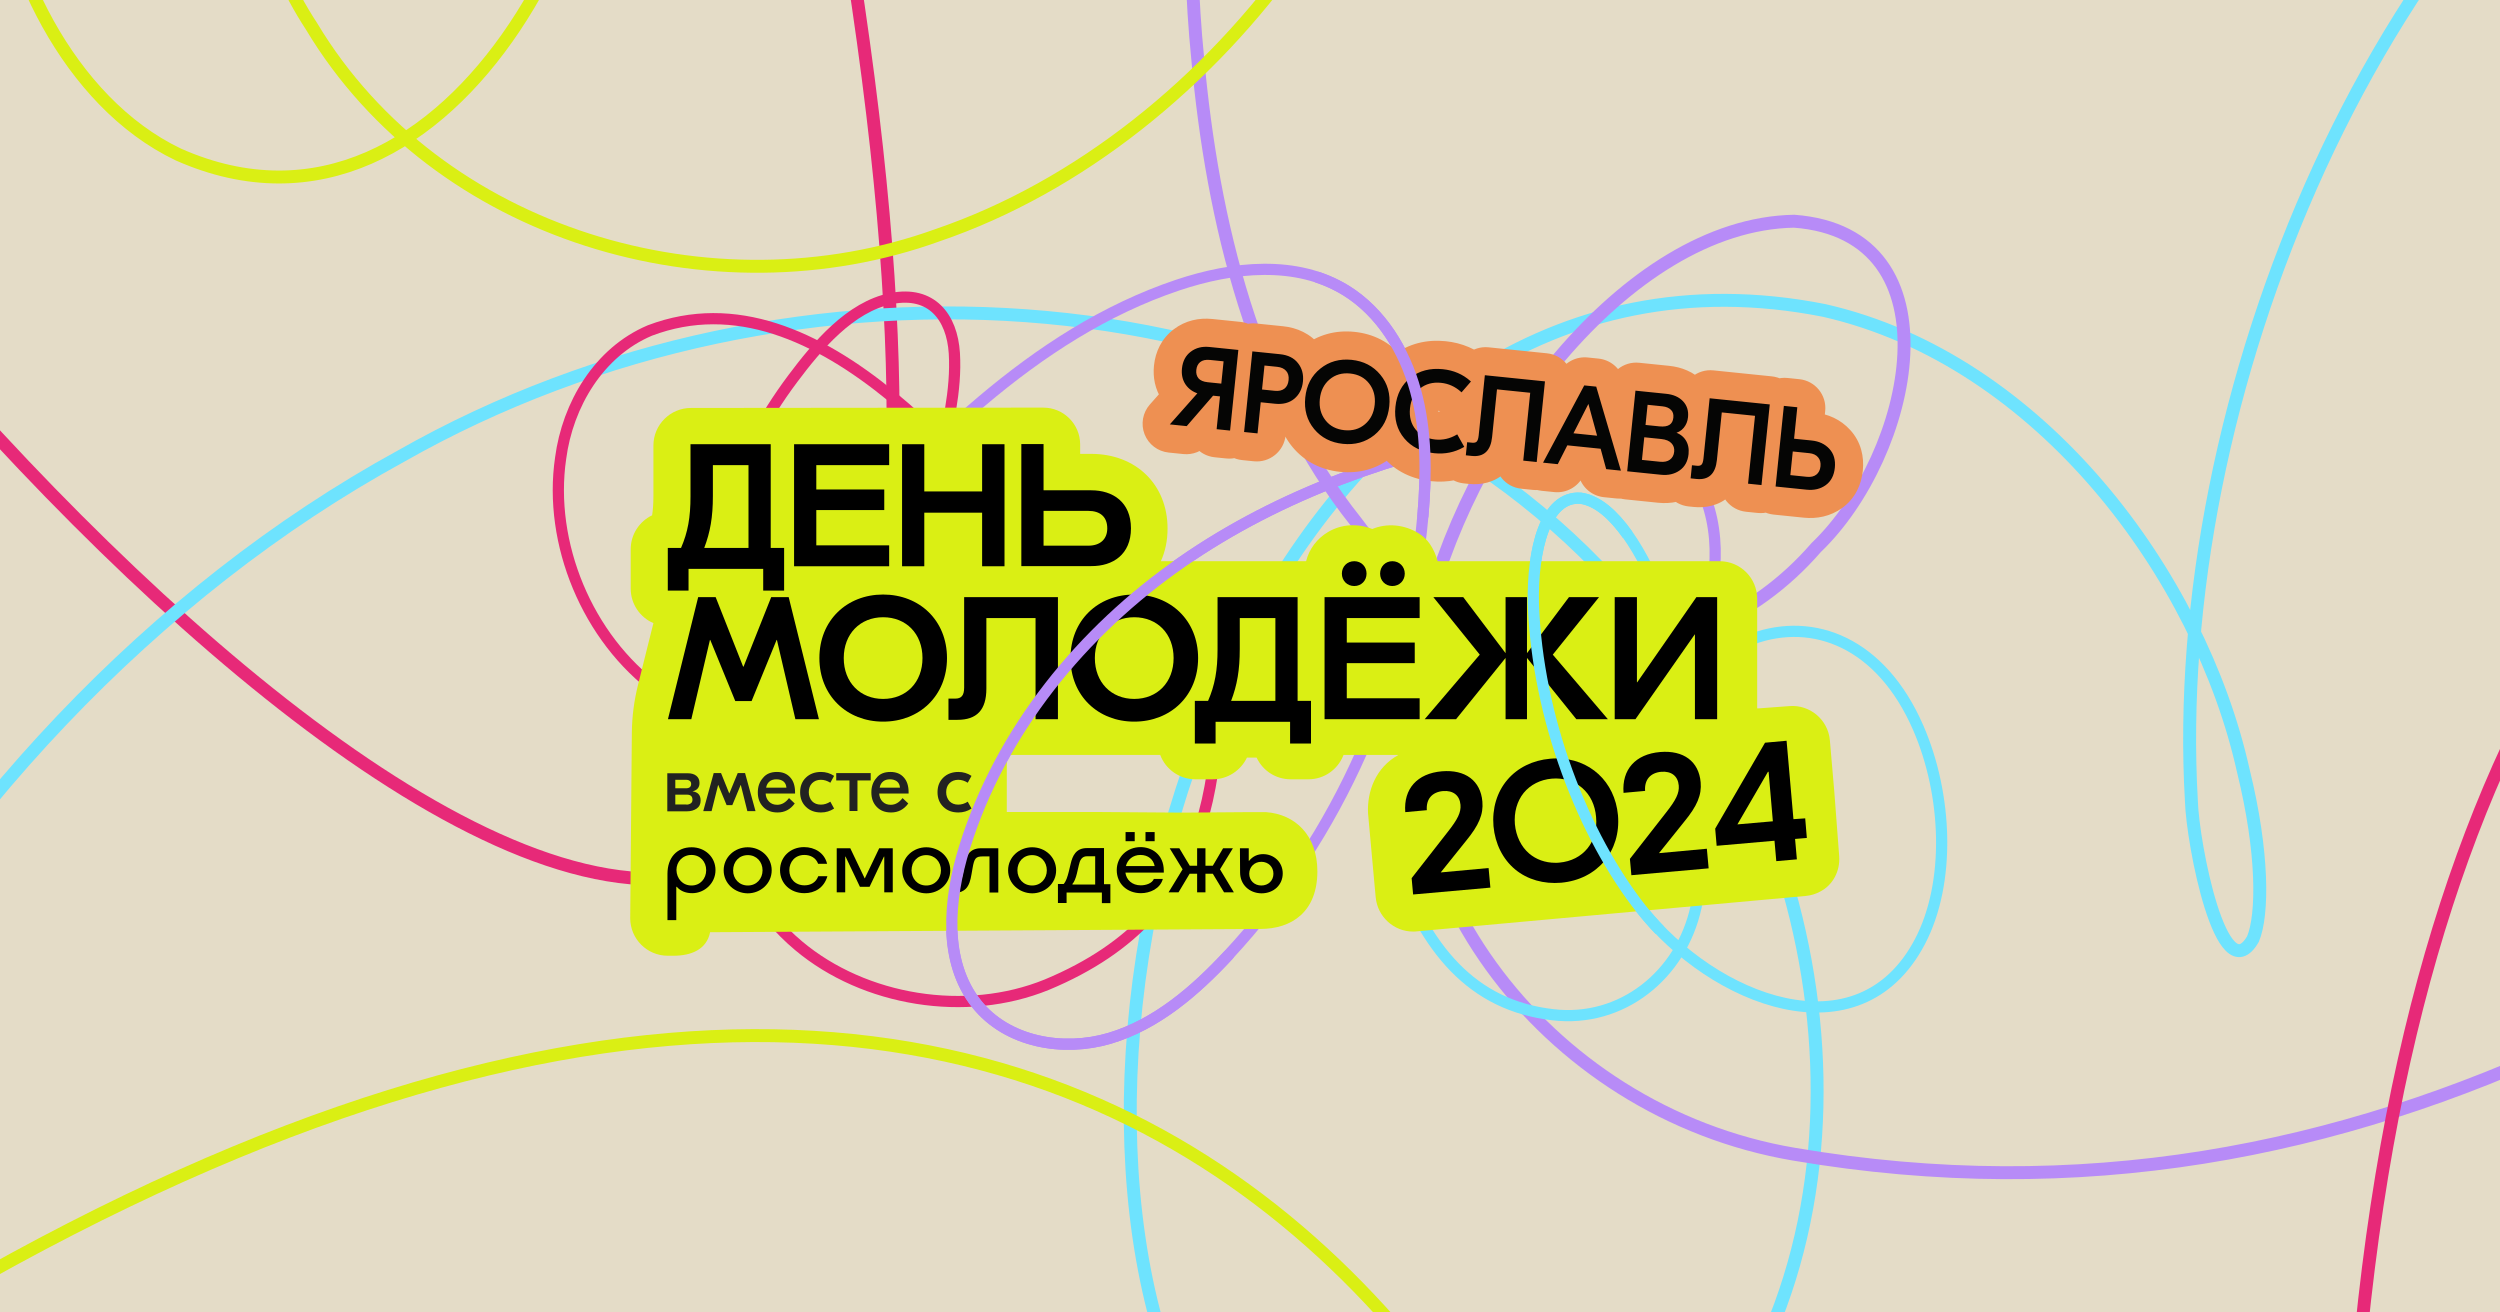 <?xml version="1.0" encoding="UTF-8"?> <svg xmlns="http://www.w3.org/2000/svg" width="600" height="315" viewBox="0 0 600 315" fill="none"><g clip-path="url(#clip0_372_1737)"><rect width="600" height="315" fill="#E4DCC7"></rect><g filter="url(#filter0_f_372_1737)"><path d="M-18.785 84.633C107.16 229.953 317.165 369.811 155.746 -227.716" stroke="#E72978" stroke-width="3.103" stroke-miterlimit="10"></path><path d="M61.269 520.449C-9.898 530.793 -60.232 522.634 -78.88 454.162C-107.215 327.271 -22.5 174.447 96.234 109.472C190.71 55.787 317.893 64.455 386.657 139.192C437.282 189.744 455.201 282.691 410.986 344.243C400.351 359.176 385.855 372.142 368.3 378.625C330.786 393.63 294.365 365.586 282.273 331.423C244.104 234.761 307.331 48.721 437.792 74.507C489.729 86.308 527.971 138.172 538.387 184.937C543.268 204.75 543.122 219.61 540.718 225.364C533.216 238.33 526.223 202.564 525.931 192.148C520.468 97.599 568.544 -28.128 660.471 -79.481C699.442 -100.46 743.147 -103.957 786.197 -107.162" stroke="#6EE3FE" stroke-width="3.103" stroke-miterlimit="10"></path><path d="M781.462 131.47C677.443 228.424 567.888 300.392 430.58 277.01C370.412 266.812 326.634 208.829 341.421 151.211C351.255 105.976 390.152 53.82 430.58 53.092C470.57 56.078 459.062 109.181 435.898 131.398C405.304 166.653 353.076 163.011 325.468 125.279C301.066 94.758 290.941 52.946 287.445 13.976C281.763 -42.332 293.126 -111.241 291.961 -156.476C292.689 -196.903 278.776 -221.888 239.806 -235" stroke="#B78BF7" stroke-width="3.103" stroke-miterlimit="10"></path><path d="M276.519 -171.773C314.761 -169.515 340.547 -159.098 344.845 -118.306C349.507 -43.352 292.69 33.352 225.019 56.443C171.043 75.965 104.902 56.516 74.818 6.4C52.31 -27.982 50.343 -82.541 78.533 -112.26C85.307 -119.472 93.976 -125.154 103.737 -126.829C124.642 -131.054 141.542 -111.022 145.184 -90.335C157.421 -31.332 109.2 66.568 42.767 37.067C16.398 24.465 0.519 -9.261 -1.23 -36.796C-2.249 -48.523 -0.938 -56.9 0.81 -59.887C5.836 -66.37 6.564 -45.318 5.909 -39.418C1.174 14.631 -34.227 80.189 -86.674 98.691C-108.818 106.121 -132.127 103.062 -155 100.002" stroke="#DAEF14" stroke-width="3.103" stroke-miterlimit="10"></path><path d="M952.569 92.135C827.863 29.272 575.464 -3.288 563.445 369.52" stroke="#E72978" stroke-width="3.103" stroke-miterlimit="10"></path><path d="M408.728 492.623C390.371 354.15 274.916 127.391 -39.763 327.635" stroke="#DAEF14" stroke-width="3.103" stroke-miterlimit="10"></path></g><path d="M292.212 143.314C293.27 183.387 293.898 218.558 251.237 236.32C231.789 244.24 207.479 240.241 191.677 226.988C172.778 211.147 167.72 184.524 167.563 159.821C167.367 135.158 175.523 110.495 190.344 90.773C195.99 83.244 204.028 73.559 213.948 71.638C223.555 69.756 228.495 76.069 229.044 84.773C229.593 93.713 227.28 102.928 225.359 111.593C224.182 116.926 220.693 125.199 222.222 130.688" stroke="#E72978" stroke-width="2.69" stroke-linecap="round" stroke-linejoin="round"></path><path d="M334.166 205.462C342.047 228.282 353.536 241.3 372.67 243.535C389.138 245.495 403.489 234.085 407.057 217.656C412.194 194.365 407.567 166.683 398.941 144.333C394.589 133.394 387.57 120.729 379.375 119.553C370.867 118.925 367.73 131.982 368.004 144.804C368.945 172.251 380.042 200.6 393.961 218.205C411.214 240.123 446.071 254.004 460.775 226.008C468.225 211.814 467.362 190.758 460.383 174.682C451.443 154.136 435.21 148.058 420.663 153.312C412.586 156.214 405.214 162.135 399.333 170.408" stroke="#6EE3FE" stroke-width="2.69" stroke-miterlimit="10"></path><path d="M195.872 135.942C221.045 108.535 247.747 80.147 282.644 68.423C295.857 63.992 311.149 62.345 323.069 69.717C331.46 74.932 337.067 84.028 339.733 93.752C342.4 103.437 342.361 113.71 341.498 123.748C338.047 162.919 321.305 200.717 294.838 229.184C286.8 237.849 277.507 245.848 266.332 249.181C255.158 252.514 241.709 250.161 234.337 240.907C226.299 230.752 227.554 215.891 231.436 203.423C240.14 175.309 259.745 151.47 283.585 134.923C307.385 118.376 335.264 108.731 363.534 103.398C376.708 100.928 391.844 99.869 402.038 108.809C411.331 116.965 413.409 131.316 410.311 143.431C407.214 155.547 399.882 165.977 392.706 176.093" stroke="#B78BF7" stroke-width="2.69" stroke-linecap="round" stroke-linejoin="round"></path><path d="M258.961 143.628C235.514 115.514 196.774 63.835 155.957 79.323C143.723 84.499 136.234 97.125 134.548 109.986C131.568 130.375 140.939 153.156 157.878 165.546C195.402 192.523 240.493 165.154 274.018 143.196" stroke="#E72978" stroke-width="2.69" stroke-linecap="round" stroke-linejoin="round"></path><path d="M441.405 205.462L440.229 189.974L439.17 177.662C438.739 172.721 434.347 169.036 429.407 169.467L421.996 170.016H421.722V143.706C421.722 138.726 417.683 134.688 412.704 134.688H345.027C344.674 133.276 344.047 131.865 343.184 130.571C342.478 129.551 341.577 128.689 340.518 128.022C336.989 125.826 332.833 125.513 329.343 126.963C325.814 125.552 321.932 125.787 318.756 127.669C316.09 129.238 314.208 131.747 313.463 134.688H278.605C279.664 132.374 280.213 129.708 280.213 126.846C280.213 116.298 272.646 108.927 261.863 108.927H259.236V106.653C259.236 101.791 255.276 97.83 250.413 97.83H245.12C244.963 97.83 244.806 97.83 244.65 97.83L165.838 97.909C160.858 97.909 156.819 101.947 156.819 106.927V119.043C156.819 120.925 156.702 122.415 156.506 123.67C153.486 125.121 151.369 128.218 151.369 131.825V141.275C151.369 144.961 153.604 148.176 156.819 149.548L153.134 164.331C152.192 168.095 151.683 171.937 151.644 175.78L151.251 220.362C151.251 225.341 155.29 229.38 160.27 229.38H161.603C165.955 229.38 169.602 227.851 170.425 223.734L302.445 222.949C310.13 222.949 316.169 218.754 316.169 209.108C316.169 200.443 310.836 195.424 303.857 194.914H298.995L283.86 195.032L262.882 194.875H241.63V181.191H248.61H253.197H278.449C279.743 184.602 283.036 187.033 286.879 187.033H291.074C294.682 187.033 297.818 184.877 299.269 181.818H301.582C303.033 184.916 306.131 187.033 309.777 187.033H314.012C317.815 187.033 321.031 184.681 322.364 181.387C322.364 181.387 322.403 181.308 322.442 181.191H335.617C330.088 184.249 328.088 190.013 328.324 195.15L329.853 211.971L330.167 215.343C330.598 220.009 334.519 223.577 339.146 223.577C339.42 223.577 339.695 223.577 339.93 223.538L433.367 215.029C434.622 214.911 435.759 214.558 436.778 214.01C439.915 212.441 441.68 208.991 441.405 205.462Z" fill="#DAEF14"></path><path d="M165.289 136.531H183.169V141.746H188.188V131.512H184.972V106.613H165.72V119.121C165.72 124.179 165.093 127.708 163.446 131.512H160.27V141.746H165.25V136.531H165.289ZM171.092 119.043V111.632H179.64V131.512H169.014C170.465 127.669 171.092 124.14 171.092 119.043Z" fill="black"></path><path d="M241.082 135.903V106.613H235.71V117.945H221.83V106.613H216.497V135.903H221.83V123.042H235.71V135.903H241.082Z" fill="black"></path><path d="M185.089 143.314L178.463 159.978H178.345L171.758 143.314H167.562L160.309 172.604H165.916L170.386 153.587H170.464L176.463 168.251H180.384L186.383 153.587H186.462L190.892 172.604H196.539L189.285 143.314H185.089Z" fill="black"></path><path d="M231.396 165.036C231.396 166.997 230.651 167.663 229.279 167.663H227.632V172.761H229.789C234.416 172.761 236.729 170.408 236.729 165.272V148.333H248.531V172.604H253.903V143.314H231.396V165.036Z" fill="black"></path><path d="M272.214 142.687C263.51 142.687 256.922 148.882 256.922 157.939C256.922 166.997 263.549 173.192 272.214 173.192C280.919 173.192 287.545 166.997 287.545 157.939C287.545 148.882 280.919 142.687 272.214 142.687ZM272.214 167.742C266.725 167.742 262.765 163.782 262.765 157.939C262.765 152.097 266.725 148.137 272.214 148.137C277.743 148.137 281.664 152.097 281.664 157.939C281.664 163.782 277.743 167.742 272.214 167.742Z" fill="black"></path><path d="M211.948 142.687C203.244 142.687 196.656 148.882 196.656 157.939C196.656 166.997 203.283 173.192 211.948 173.192C220.653 173.192 227.279 166.997 227.279 157.939C227.279 148.882 220.653 142.687 211.948 142.687ZM211.948 167.742C206.459 167.742 202.499 163.782 202.499 157.939C202.499 152.097 206.459 148.137 211.948 148.137C217.477 148.137 221.398 152.097 221.398 157.939C221.398 163.782 217.477 167.742 211.948 167.742Z" fill="black"></path><path d="M311.464 143.314H292.211V155.822C292.211 160.88 291.584 164.409 289.937 168.212H286.761V178.446H291.741V173.231H309.621V178.446H314.64V168.212H311.424V143.314H311.464ZM306.092 168.212H295.466C296.917 164.409 297.544 160.841 297.544 155.744V148.333H306.092V168.212Z" fill="black"></path><path d="M334.166 140.648C335.852 140.648 337.146 139.354 337.146 137.668C337.146 135.982 335.852 134.688 334.166 134.688C332.48 134.688 331.225 135.982 331.225 137.668C331.225 139.354 332.48 140.648 334.166 140.648Z" fill="black"></path><path d="M325.03 140.648C326.716 140.648 327.971 139.354 327.971 137.668C327.971 135.982 326.716 134.688 325.03 134.688C323.305 134.688 322.05 135.982 322.05 137.668C322.05 139.354 323.305 140.648 325.03 140.648Z" fill="black"></path><path d="M349.457 172.604L361.338 157.9V172.604H366.475V157.9L378.316 172.604H385.884L372.67 157.116L383.766 143.314H376.552L366.475 156.763V143.314H361.338V156.763L351.183 143.314H344.007L355.143 157.116L341.929 172.604H349.457Z" fill="black"></path><path d="M406.743 152.254H406.782V172.604H412.115V143.314H407.135L392.941 163.742H392.863V143.314H387.53V172.604H392.51L406.743 152.254Z" fill="black"></path><path d="M345.772 209.383L351.811 201.854C354.947 198.051 356.045 195.424 355.771 192.366C355.34 187.386 351.693 184.641 346.047 185.112C340.126 185.622 336.832 189.307 337.264 194.914L342.439 194.444C342.243 191.778 343.694 190.092 346.321 189.856C348.752 189.66 350.321 190.876 350.517 193.15C350.674 194.954 349.85 196.64 347.458 199.659L338.793 210.755L339.146 214.676L357.692 213.029L357.261 208.324L345.772 209.383Z" fill="black"></path><path d="M373.572 182.014C373.062 182.014 372.552 182.054 372.043 182.093C367.886 182.446 364.24 184.249 361.77 187.151C359.26 190.092 358.084 194.052 358.437 198.287C358.829 202.521 360.672 206.207 363.652 208.677C366.593 211.108 370.514 212.206 374.67 211.853C383.335 211.069 389.06 204.286 388.315 195.659C387.57 187.543 381.492 182.014 373.572 182.014ZM374.238 207.03C373.925 207.07 373.572 207.07 373.258 207.07C370.866 207.07 368.671 206.285 366.985 204.835C365.063 203.188 363.848 200.678 363.573 197.816C363.338 194.954 364.083 192.287 365.691 190.288C367.298 188.327 369.69 187.112 372.435 186.876C375.18 186.641 377.767 187.425 379.689 189.072C381.649 190.758 382.825 193.189 383.061 196.091C383.61 202.051 379.963 206.521 374.238 207.03Z" fill="black"></path><path d="M398.157 204.756L404.195 197.228C407.332 193.424 408.43 190.797 408.155 187.739C407.724 182.759 404.077 180.014 398.431 180.485C392.51 180.995 389.217 184.68 389.648 190.288L394.824 189.817C394.628 187.151 396.078 185.465 398.706 185.229C401.137 185.033 402.705 186.249 402.901 188.523C403.058 190.327 402.234 192.013 399.843 195.032L391.177 206.128L391.53 210.049L410.076 208.403L409.645 203.697L398.157 204.756Z" fill="black"></path><path d="M213.399 111.632V106.613H202.421H190.579V135.903H202.421H213.399V130.884H195.912V122.415H202.421H212.223V117.514V117.475H195.912V111.632H213.399Z" fill="black"></path><path d="M340.714 148.333V143.314H329.735H317.894V172.604H329.735H340.714V167.585H323.227V159.155H329.735H339.538V154.214H323.227V148.333H340.714Z" fill="black"></path><path d="M165.994 203.345C169.17 203.345 171.719 205.658 171.719 208.834C171.719 211.971 169.092 214.363 166.151 214.363C164.779 214.363 163.407 213.971 162.426 212.834H162.309V220.832H160.191V209.736C160.191 205.854 162.426 203.345 165.994 203.345ZM165.955 212.52C168.073 212.52 169.484 210.873 169.484 208.834C169.484 206.835 168.073 205.188 165.955 205.188C163.799 205.188 162.348 206.835 162.348 208.795C162.387 210.873 163.838 212.52 165.955 212.52Z" fill="black"></path><path d="M173.68 208.873C173.68 205.697 176.346 203.345 179.444 203.345C182.58 203.345 185.207 205.697 185.207 208.873C185.207 212.049 182.541 214.402 179.444 214.402C176.346 214.363 173.68 212.049 173.68 208.873ZM179.483 212.52C181.6 212.52 183.012 210.873 183.012 208.873C183.012 206.835 181.561 205.227 179.483 205.227C177.365 205.227 175.954 206.835 175.954 208.873C175.915 210.873 177.365 212.52 179.483 212.52Z" fill="black"></path><path d="M193.049 214.363C189.716 214.363 187.207 212.049 187.207 208.834C187.207 205.658 189.677 203.306 192.971 203.306C195.52 203.306 197.872 204.678 198.5 207.305H196.343C195.833 205.894 194.539 205.188 193.049 205.188C190.814 205.188 189.442 206.835 189.442 208.873C189.442 210.912 190.854 212.481 193.089 212.481C194.539 212.481 195.833 211.814 196.382 210.285H198.578C197.755 213.108 195.52 214.363 193.049 214.363Z" fill="black"></path><path d="M206.381 212.833L202.93 205.58H202.852V214.167H200.813V203.58H204.067L207.518 210.795H207.557L211.008 203.58H214.262V214.167H212.223V205.58H212.145L208.694 212.833H206.381Z" fill="black"></path><path d="M216.536 208.873C216.536 205.697 219.202 203.345 222.3 203.345C225.437 203.345 228.064 205.697 228.064 208.873C228.064 212.049 225.398 214.402 222.3 214.402C219.163 214.363 216.536 212.049 216.536 208.873ZM222.3 212.52C224.417 212.52 225.829 210.873 225.829 208.873C225.829 206.835 224.378 205.227 222.3 205.227C220.183 205.227 218.771 206.835 218.771 208.873C218.771 210.873 220.183 212.52 222.3 212.52Z" fill="black"></path><path d="M229.162 214.245V212.049H229.201C229.593 212.049 230.103 211.853 230.417 211.54C230.809 211.108 231.005 210.324 231.201 209.187L231.515 207.501C231.868 205.54 232.573 203.58 235.475 203.58H239.592V214.206H237.475V205.54H235.828C234.181 205.54 233.828 206.011 233.436 208.246L233.162 209.814C232.926 211.265 232.573 212.52 231.789 213.304C231.201 213.892 230.417 214.245 229.358 214.245H229.162Z" fill="black"></path><path d="M241.944 208.873C241.944 205.697 244.61 203.345 247.708 203.345C250.845 203.345 253.472 205.697 253.472 208.873C253.472 212.049 250.805 214.402 247.708 214.402C244.61 214.363 241.944 212.049 241.944 208.873ZM247.708 212.52C249.825 212.52 251.237 210.873 251.237 208.873C251.237 206.835 249.786 205.227 247.708 205.227C245.59 205.227 244.179 206.835 244.179 208.873C244.179 210.873 245.59 212.52 247.708 212.52Z" fill="black"></path><path d="M255.942 216.715H253.903V212.167H255.276C255.864 211.5 256.178 210.481 256.491 209.265L256.962 207.305C257.393 205.423 258.216 203.541 260.843 203.541H264.961V212.206H266.49V216.755H264.451V214.206H255.981V216.715H255.942ZM262.843 212.245V205.501H260.883C259.589 205.501 259.157 206.521 258.922 207.619L258.452 209.658C258.177 210.795 257.785 211.736 257.393 212.128V212.285H262.843V212.245Z" fill="black"></path><path d="M273.822 214.363C270.45 214.363 268.019 212.049 268.019 208.834C268.019 205.658 270.489 203.306 273.744 203.306C276.292 203.306 279.312 204.952 279.312 208.991V209.422H270.097C270.332 211.187 271.705 212.481 273.783 212.481C275.038 212.481 276.488 212.01 276.92 210.952H279.076C278.449 213.304 275.979 214.363 273.822 214.363ZM270.136 199.698H272.332V201.894H270.136V199.698ZM277.116 207.854C276.802 206.246 275.547 205.188 273.704 205.188C271.862 205.188 270.607 206.325 270.215 207.854H277.116ZM274.92 199.698H277.116V201.894H274.92V199.698Z" fill="black"></path><path d="M289.31 203.58V207.775H291.075L293.545 203.58H295.897L292.8 208.638L296.133 214.167H293.78L291.075 209.697H289.31V214.167H287.31V209.697H285.507L282.841 214.167H280.449L283.821 208.638L280.723 203.58H283.037L285.546 207.775H287.31V203.58H289.31Z" fill="black"></path><path d="M297.622 209.383L297.583 203.58H299.7V206.599H299.779C300.681 205.501 301.818 204.992 303.151 204.992C305.739 204.992 307.856 206.913 307.856 209.618C307.856 212.363 305.699 214.402 302.759 214.402C299.818 214.363 297.622 212.285 297.622 209.383ZM302.72 212.52C304.406 212.52 305.621 211.344 305.621 209.697C305.621 208.05 304.406 206.834 302.72 206.834C301.073 206.834 299.818 208.05 299.818 209.697C299.818 211.344 301.073 212.52 302.72 212.52Z" fill="black"></path><path d="M433.249 196.404L433.641 201.109L430.818 201.345L431.25 206.246L426.309 206.677L425.878 201.776L411.997 202.992L411.645 198.875L423.604 178.25L428.779 177.78L430.426 196.6L433.249 196.404ZM416.977 197.855L425.486 197.11L424.466 185.229H424.309L416.977 197.855Z" fill="black"></path><path d="M294.877 229.184C286.839 237.849 277.547 245.848 266.372 249.181C255.197 252.514 241.748 250.161 234.376 240.908C226.338 230.752 227.593 215.892 231.475 203.423C240.179 175.309 259.784 151.47 283.624 134.923C307.425 118.376 335.303 108.731 363.573 103.398" stroke="#B78BF7" stroke-width="2.69" stroke-linecap="round" stroke-linejoin="round"></path><path d="M290.237 83.48L296.974 84.171L295.032 103.11L292.219 102.821L293.026 94.948L291.051 94.746L284.724 102.053L281.18 101.689L287.734 94.296C286.425 93.907 285.414 93.192 284.7 92.153C284.005 91.116 283.73 89.885 283.876 88.46C284.052 86.746 284.732 85.449 285.916 84.568C287.101 83.669 288.542 83.306 290.237 83.48ZM289.835 91.942L293.298 92.297L293.888 86.534L290.425 86.179C289.343 86.068 288.504 86.255 287.907 86.741C287.331 87.21 286.997 87.887 286.906 88.771C286.818 89.636 287.008 90.358 287.477 90.934C287.967 91.495 288.752 91.831 289.835 91.942ZM307.216 85.221C309.056 85.41 310.434 86.098 311.351 87.286C312.288 88.457 312.671 89.881 312.499 91.559C312.327 93.236 311.662 94.562 310.505 95.537C309.35 96.494 307.862 96.879 306.04 96.692L302.387 96.318L301.622 103.785L298.808 103.497L300.75 84.558L307.216 85.221ZM305.933 94.002C306.925 94.104 307.736 93.923 308.367 93.459C309 92.977 309.367 92.24 309.469 91.248C309.57 90.256 309.36 89.469 308.836 88.887C308.314 88.287 307.557 87.936 306.565 87.834L303.292 87.498L302.659 93.667L305.933 94.002ZM317.01 88.631C319.076 86.966 321.525 86.278 324.357 86.569C327.189 86.859 329.447 88.029 331.133 90.079C332.82 92.111 333.515 94.57 333.219 97.456C332.924 100.342 331.742 102.618 329.676 104.283C327.612 105.931 325.164 106.609 322.332 106.319C319.5 106.028 317.241 104.867 315.553 102.835C313.868 100.785 313.173 98.317 313.469 95.431C313.765 92.545 314.945 90.279 317.01 88.631ZM328.757 91.914C327.63 90.467 326.065 89.642 324.063 89.436C322.061 89.231 320.361 89.722 318.963 90.909C317.566 92.097 316.763 93.709 316.554 95.747C316.345 97.786 316.804 99.528 317.931 100.974C319.059 102.42 320.624 103.246 322.626 103.451C324.628 103.656 326.328 103.165 327.725 101.978C329.123 100.791 329.926 99.178 330.135 97.14C330.344 95.102 329.885 93.36 328.757 91.914ZM344.241 108.565C341.229 108.256 338.878 107.095 337.189 105.081C335.5 103.067 334.807 100.59 335.108 97.65C335.409 94.71 336.592 92.425 338.654 90.796C340.717 89.166 343.254 88.506 346.266 88.815C348.791 89.074 350.948 89.997 352.735 91.584L350.751 93.868C349.333 92.593 347.704 91.86 345.864 91.672C343.844 91.465 342.11 91.934 340.662 93.079C339.232 94.227 338.409 95.856 338.192 97.966C337.976 100.076 338.451 101.838 339.619 103.252C340.804 104.668 342.407 105.479 344.427 105.686C346.267 105.875 348.01 105.489 349.658 104.528L351.137 107.167C349.065 108.358 346.766 108.824 344.241 108.565ZM370.564 91.716L368.623 110.655L365.809 110.367L367.479 94.079L359.092 93.219L357.899 104.853C357.572 108.046 356.028 109.5 353.268 109.217L352.024 109.09L352.304 106.357L353.278 106.457C353.837 106.514 354.258 106.412 354.54 106.149C354.824 105.868 355.006 105.34 355.085 104.565L356.55 90.28L370.564 91.716ZM385.647 112.401L384.317 107.507L376.038 106.658L373.743 111.18L370.658 110.864L380.338 92.719L382.935 92.985L388.731 112.717L385.647 112.401ZM377.305 104.164L383.582 104.807L381.276 96.369L377.305 104.164ZM401.714 103.878C402.868 104.178 403.745 104.779 404.345 105.679C404.946 106.579 405.18 107.669 405.049 108.949C404.875 110.645 404.18 111.913 402.964 112.754C401.767 113.58 400.339 113.907 398.68 113.737L390.753 112.924L392.695 93.986L399.891 94.724C401.551 94.894 402.841 95.463 403.762 96.433C404.684 97.402 405.069 98.626 404.917 100.105C404.819 101.061 404.489 101.875 403.928 102.546C403.367 103.218 402.631 103.644 401.72 103.824L401.714 103.878ZM399.024 97.314L395.237 96.925L394.698 102.174L398.243 102.538C400.443 102.763 401.633 102.001 401.812 100.252C401.901 99.386 401.688 98.708 401.174 98.218C400.679 97.711 399.962 97.41 399.024 97.314ZM398.384 111.027C399.43 111.135 400.268 110.956 400.899 110.492C401.55 110.012 401.921 109.33 402.011 108.447C402.102 107.563 401.867 106.828 401.308 106.242C400.768 105.64 399.903 105.278 398.712 105.156L394.438 104.717L393.839 110.561L398.384 111.027ZM424.516 97.248L422.574 116.187L419.76 115.898L421.43 99.611L413.043 98.751L411.85 110.385C411.523 113.577 409.98 115.032 407.22 114.749L405.975 114.622L406.256 111.889L407.23 111.989C407.789 112.046 408.209 111.944 408.492 111.681C408.775 111.4 408.957 110.872 409.037 110.096L410.501 95.811L424.516 97.248ZM434.787 105.929C436.519 106.107 437.892 106.758 438.906 107.883C439.923 108.989 440.339 110.444 440.154 112.248C439.969 114.052 439.266 115.392 438.046 116.27C436.826 117.147 435.351 117.497 433.619 117.319L426.368 116.576L428.31 97.637L431.124 97.926L430.35 105.474L434.787 105.929ZM433.62 114.64C434.63 114.744 435.443 114.554 436.057 114.07C436.672 113.586 437.027 112.875 437.124 111.937C437.22 110.999 437.016 110.231 436.512 109.633C436.011 109.016 435.255 108.656 434.245 108.553L430.078 108.126L429.454 114.213L433.62 114.64Z" fill="#050504"></path><path d="M296.974 84.171L303.897 84.881C304.289 81.057 301.507 77.64 297.684 77.248L296.974 84.171ZM295.032 103.11L294.322 110.033C298.146 110.425 301.563 107.643 301.955 103.819L295.032 103.11ZM292.219 102.821L285.295 102.111C284.903 105.935 287.685 109.352 291.509 109.744L292.219 102.821ZM293.026 94.948L299.949 95.658C300.341 91.834 297.559 88.417 293.736 88.025L293.026 94.948ZM291.051 94.746L291.761 87.822C289.503 87.591 287.275 88.475 285.789 90.19L291.051 94.746ZM284.724 102.053L284.014 108.976C286.272 109.207 288.5 108.324 289.986 106.608L284.724 102.053ZM281.18 101.689L275.972 97.073C274.241 99.026 273.748 101.784 274.696 104.217C275.644 106.649 277.873 108.346 280.47 108.612L281.18 101.689ZM287.734 94.296L292.942 98.913C294.519 97.133 295.079 94.672 294.426 92.385C293.773 90.099 291.998 88.304 289.719 87.626L287.734 94.296ZM284.7 92.153L278.92 96.029C278.935 96.051 278.949 96.072 278.963 96.093L284.7 92.153ZM285.916 84.568L290.07 90.151C290.087 90.139 290.104 90.126 290.12 90.114L285.916 84.568ZM293.298 92.297L292.588 99.22C296.411 99.612 299.829 96.83 300.221 93.007L293.298 92.297ZM293.888 86.534L300.812 87.244C301.204 83.42 298.422 80.003 294.598 79.611L293.888 86.534ZM287.907 86.741L292.301 92.138L292.301 92.138L287.907 86.741ZM287.477 90.934L282.08 95.328C282.13 95.39 282.182 95.451 282.235 95.511L287.477 90.934ZM290.237 83.48L289.528 90.403L296.264 91.094L296.974 84.171L297.684 77.248L290.947 76.557L290.237 83.48ZM296.974 84.171L290.051 83.461L288.109 102.4L295.032 103.11L301.955 103.819L303.897 84.881L296.974 84.171ZM295.032 103.11L295.742 96.186L292.928 95.898L292.219 102.821L291.509 109.744L294.322 110.033L295.032 103.11ZM292.219 102.821L299.142 103.531L299.949 95.658L293.026 94.948L286.103 94.238L285.295 102.111L292.219 102.821ZM293.026 94.948L293.736 88.025L291.761 87.822L291.051 94.746L290.341 101.669L292.316 101.871L293.026 94.948ZM291.051 94.746L285.789 90.19L279.463 97.497L284.724 102.053L289.986 106.608L296.312 99.301L291.051 94.746ZM284.724 102.053L285.434 95.129L281.89 94.766L281.18 101.689L280.47 108.612L284.014 108.976L284.724 102.053ZM281.18 101.689L286.388 106.306L292.942 98.913L287.734 94.296L282.526 89.68L275.972 97.073L281.18 101.689ZM287.734 94.296L289.719 87.626C289.716 87.625 289.836 87.662 290.009 87.784C290.189 87.911 290.337 88.067 290.437 88.214L284.7 92.153L278.963 96.093C280.656 98.557 283.05 100.164 285.75 100.967L287.734 94.296ZM284.7 92.153L290.481 88.277C290.619 88.483 290.716 88.718 290.765 88.936C290.811 89.142 290.792 89.238 290.799 89.17L283.876 88.46L276.953 87.75C276.667 90.54 277.189 93.448 278.92 96.029L284.7 92.153ZM283.876 88.46L290.799 89.17C290.812 89.041 290.819 89.171 290.682 89.432C290.533 89.716 290.31 89.973 290.07 90.151L285.916 84.568L281.761 78.985C278.747 81.228 277.291 84.451 276.953 87.75L283.876 88.46ZM285.916 84.568L290.12 90.114C290.053 90.165 289.967 90.219 289.866 90.268C289.765 90.316 289.668 90.35 289.584 90.371C289.411 90.414 289.37 90.387 289.528 90.403L290.237 83.48L290.947 76.557C287.772 76.232 284.506 76.903 281.711 79.023L285.916 84.568ZM289.835 91.942L289.125 98.865L292.588 99.22L293.298 92.297L294.007 85.374L290.544 85.018L289.835 91.942ZM293.298 92.297L300.221 93.007L300.812 87.244L293.888 86.534L286.965 85.824L286.374 91.587L293.298 92.297ZM293.888 86.534L294.598 79.611L291.135 79.256L290.425 86.179L289.716 93.102L293.179 93.457L293.888 86.534ZM290.425 86.179L291.135 79.256C288.986 79.035 286.047 79.282 283.514 81.344L287.907 86.741L292.301 92.138C291.667 92.654 291.009 92.915 290.5 93.028C290.026 93.134 289.731 93.104 289.716 93.102L290.425 86.179ZM287.907 86.741L283.514 81.344C281.232 83.201 280.223 85.724 279.983 88.061L286.906 88.771L293.829 89.481C293.805 89.719 293.724 90.155 293.466 90.678C293.197 91.224 292.8 91.732 292.301 92.138L287.907 86.741ZM286.906 88.771L279.983 88.061C279.741 90.425 280.247 93.076 282.08 95.328L287.477 90.934L292.875 86.541C293.267 87.023 293.555 87.591 293.712 88.185C293.863 88.757 293.857 89.216 293.829 89.481L286.906 88.771ZM287.477 90.934L282.235 95.511C284.322 97.902 287.09 98.656 289.125 98.865L289.835 91.942L290.544 85.018C290.415 85.005 291.611 85.088 292.72 86.358L287.477 90.934ZM311.351 87.286L305.843 91.539C305.867 91.571 305.892 91.602 305.917 91.633L311.351 87.286ZM310.505 95.537L314.945 100.897C314.96 100.885 314.975 100.872 314.99 100.859L310.505 95.537ZM302.387 96.318L303.097 89.395C299.274 89.003 295.856 91.785 295.464 95.608L302.387 96.318ZM301.622 103.785L300.912 110.708C304.736 111.1 308.153 108.319 308.545 104.495L301.622 103.785ZM298.808 103.497L291.885 102.787C291.493 106.61 294.275 110.028 298.098 110.42L298.808 103.497ZM300.75 84.558L301.46 77.635C297.636 77.243 294.219 80.025 293.827 83.848L300.75 84.558ZM308.367 93.459L312.49 99.066C312.522 99.043 312.553 99.019 312.584 98.995L308.367 93.459ZM308.836 88.887L303.583 93.452C303.609 93.481 303.635 93.511 303.661 93.54L308.836 88.887ZM303.292 87.498L304.002 80.575C300.178 80.183 296.761 82.965 296.369 86.788L303.292 87.498ZM302.659 93.667L295.736 92.957C295.344 96.78 298.126 100.198 301.949 100.59L302.659 93.667ZM307.216 85.221L306.506 92.144C306.754 92.17 306.717 92.203 306.521 92.106C306.423 92.056 306.301 91.982 306.174 91.878C306.045 91.773 305.934 91.656 305.843 91.539L311.351 87.286L316.86 83.032C314.515 79.996 311.191 78.633 307.926 78.298L307.216 85.221ZM311.351 87.286L305.917 91.633C305.796 91.482 305.682 91.268 305.62 91.037C305.562 90.822 305.588 90.734 305.576 90.849L312.499 91.559L319.422 92.269C319.755 89.021 319.008 85.717 316.786 82.938L311.351 87.286ZM312.499 91.559L305.576 90.849C305.564 90.963 305.556 90.88 305.65 90.694C305.749 90.494 305.891 90.324 306.021 90.215L310.505 95.537L314.99 100.859C317.69 98.584 319.089 95.518 319.422 92.269L312.499 91.559ZM310.505 95.537L306.066 90.178C306.169 90.092 306.292 90.01 306.426 89.942C306.561 89.874 306.683 89.831 306.78 89.806C306.972 89.756 306.992 89.794 306.75 89.769L306.04 96.692L305.33 103.616C308.571 103.948 312.046 103.298 314.945 100.897L310.505 95.537ZM306.04 96.692L306.75 89.769L303.097 89.395L302.387 96.318L301.678 103.241L305.33 103.616L306.04 96.692ZM302.387 96.318L295.464 95.608L294.699 103.075L301.622 103.785L308.545 104.495L309.311 97.028L302.387 96.318ZM301.622 103.785L302.332 96.862L299.518 96.574L298.808 103.497L298.098 110.42L300.912 110.708L301.622 103.785ZM298.808 103.497L305.731 104.207L307.673 85.268L300.75 84.558L293.827 83.848L291.885 102.787L298.808 103.497ZM300.75 84.558L300.04 91.481L306.506 92.144L307.216 85.221L307.926 78.298L301.46 77.635L300.75 84.558ZM305.933 94.002L305.223 100.925C307.447 101.154 310.119 100.81 312.49 99.066L308.367 93.459L304.244 87.852C304.754 87.478 305.293 87.257 305.77 87.15C306.223 87.049 306.539 87.069 306.643 87.079L305.933 94.002ZM308.367 93.459L312.584 98.995C315.117 97.066 316.147 94.346 316.392 91.958L309.469 91.248L302.546 90.538C302.563 90.372 302.628 89.962 302.888 89.441C303.163 88.89 303.588 88.351 304.15 87.923L308.367 93.459ZM309.469 91.248L316.392 91.958C316.636 89.582 316.188 86.654 314.011 84.234L308.836 88.887L303.661 93.54C303.159 92.982 302.831 92.336 302.665 91.715C302.508 91.13 302.529 90.702 302.546 90.538L309.469 91.248ZM308.836 88.887L314.089 84.322C312.133 82.07 309.56 81.145 307.275 80.911L306.565 87.834L305.856 94.757C305.729 94.744 305.393 94.693 304.949 94.487C304.483 94.27 303.997 93.928 303.583 93.452L308.836 88.887ZM306.565 87.834L307.275 80.911L304.002 80.575L303.292 87.498L302.582 94.421L305.856 94.757L306.565 87.834ZM303.292 87.498L296.369 86.788L295.736 92.957L302.659 93.667L309.582 94.376L310.215 88.208L303.292 87.498ZM302.659 93.667L301.949 100.59L305.223 100.925L305.933 94.002L306.643 87.079L303.369 86.743L302.659 93.667ZM317.01 88.631L321.351 94.071C321.36 94.064 321.368 94.057 321.377 94.05L317.01 88.631ZM331.133 90.079L325.756 94.499C325.764 94.507 325.771 94.516 325.778 94.525L331.133 90.079ZM329.676 104.283L334.017 109.723C334.026 109.716 334.035 109.709 334.044 109.702L329.676 104.283ZM315.553 102.835L310.177 107.255C310.185 107.263 310.192 107.272 310.199 107.281L315.553 102.835ZM328.757 91.914L323.269 96.193L323.269 96.193L328.757 91.914ZM318.963 90.909L323.469 96.213L323.469 96.213L318.963 90.909ZM317.931 100.974L323.42 96.695L317.931 100.974ZM327.725 101.978L332.231 107.282L327.725 101.978ZM317.01 88.631L321.377 94.05C321.905 93.624 322.493 93.374 323.647 93.492L324.357 86.569L325.067 79.645C320.557 79.183 316.247 80.307 312.642 83.213L317.01 88.631ZM324.357 86.569L323.647 93.492C324.801 93.61 325.326 93.975 325.756 94.499L331.133 90.079L336.509 85.66C333.568 82.083 329.577 80.108 325.067 79.645L324.357 86.569ZM331.133 90.079L325.778 94.525C326.148 94.97 326.422 95.518 326.296 96.746L333.219 97.456L340.143 98.166C340.609 93.622 339.492 89.253 336.487 85.634L331.133 90.079ZM333.219 97.456L326.296 96.746C326.17 97.974 325.787 98.479 325.309 98.865L329.676 104.283L334.044 109.702C337.698 106.756 339.677 102.71 340.143 98.166L333.219 97.456ZM329.676 104.283L325.335 98.843C324.813 99.26 324.216 99.516 323.042 99.396L322.332 106.319L321.622 113.242C326.111 113.702 330.411 112.601 334.017 109.723L329.676 104.283ZM322.332 106.319L323.042 99.396C321.867 99.275 321.335 98.904 320.908 98.389L315.553 102.835L310.199 107.281C313.146 110.831 317.133 112.782 321.622 113.242L322.332 106.319ZM315.553 102.835L320.93 98.416C320.539 97.941 320.267 97.369 320.392 96.141L313.469 95.431L306.546 94.721C306.08 99.265 307.197 103.629 310.177 107.255L315.553 102.835ZM313.469 95.431L320.392 96.141C320.518 94.913 320.898 94.432 321.351 94.071L317.01 88.631L312.669 83.192C308.992 86.125 307.012 90.178 306.546 94.721L313.469 95.431ZM328.757 91.914L334.246 87.634C331.832 84.539 328.458 82.891 324.773 82.513L324.063 89.436L323.353 96.36C323.474 96.372 323.536 96.388 323.55 96.392C323.563 96.396 323.538 96.39 323.49 96.365C323.441 96.339 323.389 96.304 323.342 96.264C323.295 96.225 323.271 96.196 323.269 96.193L328.757 91.914ZM324.063 89.436L324.773 82.513C321.088 82.135 317.449 83.064 314.458 85.605L318.963 90.909L323.469 96.213C323.466 96.216 323.437 96.239 323.384 96.269C323.329 96.298 323.271 96.322 323.218 96.337C323.165 96.352 323.14 96.353 323.153 96.352C323.168 96.351 323.232 96.347 323.353 96.36L324.063 89.436ZM318.963 90.909L314.458 85.605C311.527 88.095 309.999 91.441 309.63 95.038L316.554 95.747L323.477 96.457C323.492 96.305 323.514 96.209 323.528 96.158C323.542 96.109 323.55 96.097 323.542 96.112C323.534 96.128 323.519 96.153 323.498 96.18C323.477 96.207 323.464 96.218 323.469 96.213L318.963 90.909ZM316.554 95.747L309.63 95.038C309.262 98.634 310.079 102.221 312.443 105.253L317.931 100.974L323.42 96.695C323.415 96.689 323.426 96.703 323.441 96.733C323.457 96.763 323.466 96.791 323.471 96.808C323.475 96.825 323.47 96.812 323.466 96.761C323.463 96.708 323.461 96.609 323.477 96.457L316.554 95.747ZM317.931 100.974L312.443 105.253C314.857 108.349 318.231 109.996 321.916 110.374L322.626 103.451L323.336 96.528C323.215 96.515 323.153 96.499 323.139 96.495C323.126 96.491 323.15 96.497 323.199 96.523C323.248 96.549 323.3 96.583 323.347 96.623C323.394 96.663 323.417 96.691 323.42 96.695L317.931 100.974ZM322.626 103.451L321.916 110.374C325.601 110.752 329.239 109.824 332.231 107.282L327.725 101.978L323.22 96.674C323.223 96.671 323.251 96.648 323.305 96.619C323.36 96.589 323.418 96.566 323.471 96.55C323.523 96.535 323.549 96.534 323.535 96.535C323.52 96.537 323.457 96.54 323.336 96.528L322.626 103.451ZM327.725 101.978L332.231 107.282C335.162 104.792 336.69 101.446 337.058 97.85L330.135 97.14L323.212 96.43C323.196 96.582 323.175 96.678 323.161 96.729C323.147 96.779 323.139 96.79 323.147 96.775C323.154 96.759 323.17 96.734 323.191 96.707C323.212 96.68 323.225 96.669 323.22 96.674L327.725 101.978ZM330.135 97.14L337.058 97.85C337.427 94.253 336.61 90.667 334.246 87.634L328.757 91.914L323.269 96.193C323.273 96.198 323.262 96.185 323.247 96.155C323.232 96.124 323.222 96.096 323.218 96.079C323.214 96.063 323.219 96.075 323.222 96.127C323.226 96.179 323.228 96.278 323.212 96.43L330.135 97.14ZM337.189 105.081L342.522 100.609L342.522 100.609L337.189 105.081ZM338.654 90.796L342.968 96.257L338.654 90.796ZM352.735 91.584L357.99 96.147C360.491 93.267 360.208 88.911 357.355 86.379L352.735 91.584ZM350.751 93.868L346.098 99.043C347.486 100.291 349.317 100.929 351.18 100.814C353.043 100.699 354.782 99.841 356.006 98.431L350.751 93.868ZM340.662 93.079L336.344 87.622C336.331 87.632 336.319 87.641 336.306 87.651L340.662 93.079ZM339.619 103.252L334.252 107.683C334.262 107.696 334.273 107.708 334.283 107.72L339.619 103.252ZM349.658 104.528L355.73 101.126C354.817 99.497 353.289 98.304 351.488 97.813C349.687 97.322 347.764 97.576 346.152 98.516L349.658 104.528ZM351.137 107.167L354.605 113.201C357.912 111.301 359.073 107.092 357.209 103.765L351.137 107.167ZM344.241 108.565L344.951 101.642C343.445 101.488 342.87 101.024 342.522 100.609L337.189 105.081L331.857 109.553C334.887 113.166 339.013 115.025 343.531 115.488L344.241 108.565ZM337.189 105.081L342.522 100.609C342.197 100.222 341.895 99.684 342.031 98.36L335.108 97.65L328.185 96.94C327.718 101.496 328.804 105.912 331.857 109.553L337.189 105.081ZM335.108 97.65L342.031 98.36C342.167 97.036 342.571 96.57 342.968 96.257L338.654 90.796L334.34 85.335C330.612 88.28 328.652 92.384 328.185 96.94L335.108 97.65ZM338.654 90.796L342.968 96.257C343.393 95.921 344.05 95.584 345.556 95.738L346.266 88.815L346.976 81.892C342.458 81.429 338.04 82.412 334.34 85.335L338.654 90.796ZM346.266 88.815L345.556 95.738C346.726 95.858 347.488 96.232 348.115 96.788L352.735 91.584L357.355 86.379C354.407 83.762 350.857 82.29 346.976 81.892L346.266 88.815ZM352.735 91.584L347.481 87.02L345.497 89.305L350.751 93.868L356.006 98.431L357.99 96.147L352.735 91.584ZM350.751 93.868L355.405 88.693C352.927 86.465 349.929 85.093 346.574 84.749L345.864 91.672L345.154 98.595C345.479 98.628 345.739 98.72 346.098 99.043L350.751 93.868ZM345.864 91.672L346.574 84.749C342.948 84.377 339.361 85.234 336.344 87.622L340.662 93.079L344.98 98.537C344.991 98.529 344.981 98.538 344.951 98.553C344.921 98.569 344.89 98.58 344.866 98.586C344.844 98.592 344.847 98.589 344.887 98.586C344.929 98.583 345.015 98.581 345.154 98.595L345.864 91.672ZM340.662 93.079L336.306 87.651C333.193 90.149 331.643 93.609 331.269 97.256L338.192 97.966L345.115 98.676C345.151 98.332 345.212 98.243 345.183 98.301C345.17 98.327 345.145 98.369 345.107 98.416C345.069 98.462 345.036 98.493 345.017 98.507L340.662 93.079ZM338.192 97.966L331.269 97.256C330.895 100.904 331.711 104.606 334.252 107.683L339.619 103.252L344.985 98.821C345 98.839 345.027 98.876 345.054 98.929C345.082 98.982 345.098 99.028 345.106 99.057C345.123 99.119 345.08 99.02 345.115 98.676L338.192 97.966ZM339.619 103.252L334.283 107.72C336.753 110.67 340.091 112.238 343.717 112.609L344.427 105.686L345.137 98.763C344.998 98.749 344.914 98.729 344.874 98.718C344.835 98.707 344.832 98.703 344.853 98.713C344.875 98.724 344.903 98.742 344.929 98.763C344.956 98.784 344.964 98.795 344.955 98.784L339.619 103.252ZM344.427 105.686L343.717 112.609C347.072 112.953 350.286 112.218 353.165 110.539L349.658 104.528L346.152 98.516C345.735 98.759 345.461 98.796 345.137 98.763L344.427 105.686ZM349.658 104.528L343.587 107.93L345.066 110.569L351.137 107.167L357.209 103.765L355.73 101.126L349.658 104.528ZM351.137 107.167L347.67 101.133C346.943 101.551 346.12 101.762 344.951 101.642L344.241 108.565L343.531 115.488C347.412 115.886 351.187 115.165 354.605 113.201L351.137 107.167ZM370.564 91.716L377.488 92.426C377.88 88.603 375.098 85.185 371.274 84.793L370.564 91.716ZM368.623 110.655L367.913 117.578C371.736 117.97 375.154 115.188 375.546 111.365L368.623 110.655ZM365.809 110.367L358.886 109.657C358.494 113.48 361.275 116.898 365.099 117.29L365.809 110.367ZM367.479 94.079L374.402 94.789C374.794 90.966 372.012 87.548 368.189 87.156L367.479 94.079ZM359.092 93.219L359.802 86.296C355.978 85.904 352.561 88.686 352.169 92.51L359.092 93.219ZM352.024 109.09L345.101 108.38C344.709 112.204 347.491 115.621 351.314 116.013L352.024 109.09ZM352.304 106.357L353.014 99.434C349.19 99.042 345.773 101.824 345.381 105.647L352.304 106.357ZM354.54 106.149L359.283 111.242C359.334 111.195 359.384 111.147 359.433 111.098L354.54 106.149ZM356.55 90.28L357.26 83.356C353.436 82.964 350.019 85.746 349.627 89.57L356.55 90.28ZM370.564 91.716L363.641 91.007L361.699 109.945L368.623 110.655L375.546 111.365L377.488 92.426L370.564 91.716ZM368.623 110.655L369.332 103.732L366.519 103.443L365.809 110.367L365.099 117.29L367.913 117.578L368.623 110.655ZM365.809 110.367L372.732 111.076L374.402 94.789L367.479 94.079L360.556 93.37L358.886 109.657L365.809 110.367ZM367.479 94.079L368.189 87.156L359.802 86.296L359.092 93.219L358.382 100.143L366.769 101.003L367.479 94.079ZM359.092 93.219L352.169 92.51L350.976 104.143L357.899 104.853L364.822 105.563L366.015 93.929L359.092 93.219ZM357.899 104.853L350.976 104.143C350.898 104.9 350.788 104.155 351.722 103.274C352.211 102.814 352.776 102.527 353.282 102.389C353.744 102.263 354.017 102.298 353.978 102.294L353.268 109.217L352.559 116.141C355.29 116.421 358.604 115.915 361.269 113.403C363.748 111.067 364.572 107.999 364.822 105.563L357.899 104.853ZM353.268 109.217L353.978 102.294L352.734 102.167L352.024 109.09L351.314 116.013L352.559 116.141L353.268 109.217ZM352.024 109.09L358.947 109.8L359.227 107.067L352.304 106.357L345.381 105.647L345.101 108.38L352.024 109.09ZM352.304 106.357L351.594 113.28L352.568 113.38L353.278 106.457L353.988 99.534L353.014 99.434L352.304 106.357ZM353.278 106.457L352.568 113.38C354.19 113.547 356.962 113.403 359.283 111.242L354.54 106.149L349.797 101.056C351.554 99.42 353.484 99.482 353.988 99.534L353.278 106.457ZM354.54 106.149L359.433 111.098C361.541 109.014 361.898 106.347 362.008 105.274L355.085 104.565L348.162 103.855C348.157 103.904 348.173 103.671 348.308 103.278C348.436 102.909 348.786 102.052 349.647 101.2L354.54 106.149ZM355.085 104.565L362.008 105.274L363.473 90.989L356.55 90.28L349.627 89.57L348.162 103.855L355.085 104.565ZM356.55 90.28L355.84 97.203L369.855 98.64L370.564 91.716L371.274 84.793L357.26 83.356L356.55 90.28ZM385.647 112.401L378.931 114.226C379.686 117.004 382.073 119.03 384.937 119.324L385.647 112.401ZM384.317 107.507L391.033 105.682C390.278 102.904 387.89 100.878 385.027 100.584L384.317 107.507ZM376.038 106.658L376.748 99.735C373.884 99.442 371.135 100.941 369.832 103.508L376.038 106.658ZM373.743 111.18L373.033 118.103C375.896 118.397 378.645 116.897 379.948 114.33L373.743 111.18ZM370.658 110.864L364.518 107.588C363.427 109.634 363.426 112.088 364.515 114.135C365.605 116.181 367.642 117.55 369.948 117.787L370.658 110.864ZM380.338 92.719L381.048 85.795C378.235 85.507 375.528 86.949 374.197 89.443L380.338 92.719ZM382.935 92.985L389.612 91.024C388.816 88.311 386.457 86.35 383.645 86.062L382.935 92.985ZM388.731 112.717L388.021 119.64C390.327 119.876 392.6 118.949 394.082 117.166C395.565 115.384 396.062 112.98 395.408 110.755L388.731 112.717ZM377.305 104.164L371.104 101.005C370.062 103.05 370.096 105.477 371.194 107.492C372.291 109.508 374.312 110.853 376.595 111.087L377.305 104.164ZM383.582 104.807L382.872 111.73C385.155 111.964 387.407 111.058 388.891 109.307C390.375 107.556 390.9 105.186 390.295 102.972L383.582 104.807ZM381.276 96.369L387.989 94.534C387.231 91.761 384.846 89.739 381.986 89.446C379.126 89.153 376.38 90.648 375.075 93.21L381.276 96.369ZM385.647 112.401L392.363 110.575L391.033 105.682L384.317 107.507L377.601 109.332L378.931 114.226L385.647 112.401ZM384.317 107.507L385.027 100.584L376.748 99.735L376.038 106.658L375.328 113.581L383.607 114.43L384.317 107.507ZM376.038 106.658L369.832 103.508L367.537 108.03L373.743 111.18L379.948 114.33L382.244 109.808L376.038 106.658ZM373.743 111.18L374.452 104.257L371.368 103.941L370.658 110.864L369.948 117.787L373.033 118.103L373.743 111.18ZM370.658 110.864L376.799 114.139L386.478 95.994L380.338 92.719L374.197 89.443L364.518 107.588L370.658 110.864ZM380.338 92.719L379.628 99.642L382.225 99.908L382.935 92.985L383.645 86.062L381.048 85.795L380.338 92.719ZM382.935 92.985L376.258 94.946L382.054 114.678L388.731 112.717L395.408 110.755L389.612 91.024L382.935 92.985ZM388.731 112.717L389.441 105.794L386.357 105.477L385.647 112.401L384.937 119.324L388.021 119.64L388.731 112.717ZM377.305 104.164L376.595 111.087L382.872 111.73L383.582 104.807L384.292 97.884L378.015 97.24L377.305 104.164ZM383.582 104.807L390.295 102.972L387.989 94.534L381.276 96.369L374.563 98.204L376.869 106.642L383.582 104.807ZM381.276 96.369L375.075 93.21L371.104 101.005L377.305 104.164L383.506 107.323L387.477 99.528L381.276 96.369ZM401.714 103.878L394.791 103.168C394.441 106.585 396.636 109.747 399.96 110.612L401.714 103.878ZM404.345 105.679L398.556 109.54L404.345 105.679ZM402.964 112.754L406.915 118.484L406.923 118.478L402.964 112.754ZM390.753 112.924L383.83 112.214C383.438 116.038 386.22 119.455 390.043 119.847L390.753 112.924ZM392.695 93.986L393.405 87.062C389.581 86.67 386.164 89.452 385.772 93.276L392.695 93.986ZM403.762 96.433L398.718 101.227L398.718 101.227L403.762 96.433ZM403.928 102.546L398.587 98.085L398.587 98.085L403.928 102.546ZM401.72 103.824L400.372 96.996C397.371 97.588 395.108 100.071 394.796 103.114L401.72 103.824ZM395.237 96.925L395.946 90.002C392.123 89.61 388.706 92.392 388.313 96.216L395.237 96.925ZM394.698 102.174L387.775 101.464C387.383 105.288 390.165 108.705 393.989 109.097L394.698 102.174ZM401.174 98.218L396.196 103.082C396.254 103.141 396.314 103.2 396.374 103.257L401.174 98.218ZM400.899 110.492L405.022 116.099L405.031 116.093L400.899 110.492ZM401.308 106.242L396.125 110.887C396.174 110.942 396.224 110.996 396.275 111.049L401.308 106.242ZM394.438 104.717L395.148 97.794C391.324 97.402 387.907 100.184 387.515 104.007L394.438 104.717ZM393.839 110.561L386.915 109.851C386.523 113.675 389.305 117.092 393.129 117.484L393.839 110.561ZM401.714 103.878L399.96 110.612C399.853 110.585 399.607 110.502 399.307 110.297C398.998 110.085 398.74 109.817 398.556 109.54L404.345 105.679L410.135 101.817C408.488 99.347 406.092 97.826 403.468 97.143L401.714 103.878ZM404.345 105.679L398.556 109.54C398.355 109.239 398.229 108.919 398.168 108.635C398.11 108.366 398.128 108.216 398.126 108.24L405.049 108.949L411.972 109.659C412.236 107.088 411.796 104.307 410.135 101.817L404.345 105.679ZM405.049 108.949L398.126 108.24C398.117 108.325 398.123 108.14 398.294 107.828C398.479 107.491 398.744 107.211 399.005 107.031L402.964 112.754L406.923 118.478C410.077 116.296 411.626 113.036 411.972 109.659L405.049 108.949ZM402.964 112.754L399.013 107.025C399.071 106.985 399.143 106.944 399.224 106.908C399.306 106.872 399.38 106.849 399.44 106.836C399.563 106.807 399.565 106.832 399.39 106.814L398.68 113.737L397.97 120.66C401.018 120.973 404.157 120.386 406.915 118.484L402.964 112.754ZM398.68 113.737L399.39 106.814L391.463 106.001L390.753 112.924L390.043 119.847L397.97 120.66L398.68 113.737ZM390.753 112.924L397.676 113.634L399.618 94.695L392.695 93.986L385.772 93.276L383.83 112.214L390.753 112.924ZM392.695 93.986L391.985 100.909L399.182 101.647L399.891 94.724L400.601 87.8L393.405 87.062L392.695 93.986ZM399.891 94.724L399.182 101.647C399.415 101.671 399.423 101.703 399.293 101.645C399.226 101.616 399.133 101.567 399.027 101.493C398.92 101.418 398.814 101.329 398.718 101.227L403.762 96.433L408.807 91.638C406.479 89.189 403.491 88.097 400.601 87.8L399.891 94.724ZM403.762 96.433L398.718 101.227C398.479 100.976 398.242 100.608 398.103 100.165C397.97 99.742 397.988 99.45 397.994 99.395L404.917 100.105L411.84 100.815C412.173 97.569 411.295 94.255 408.807 91.638L403.762 96.433ZM404.917 100.105L397.994 99.395C398.005 99.281 398.042 99.077 398.146 98.82C398.251 98.559 398.402 98.306 398.587 98.085L403.928 102.546L409.269 107.008C410.807 105.167 411.615 103.01 411.84 100.815L404.917 100.105ZM403.928 102.546L398.587 98.085C398.814 97.813 399.114 97.552 399.472 97.345C399.825 97.14 400.146 97.041 400.372 96.996L401.72 103.824L403.067 110.651C405.438 110.183 407.621 108.981 409.269 107.008L403.928 102.546ZM401.72 103.824L394.796 103.114L394.791 103.168L401.714 103.878L408.637 104.588L408.643 104.533L401.72 103.824ZM399.024 97.314L399.734 90.391L395.946 90.002L395.237 96.925L394.527 103.849L398.314 104.237L399.024 97.314ZM395.237 96.925L388.313 96.216L387.775 101.464L394.698 102.174L401.622 102.884L402.16 97.635L395.237 96.925ZM394.698 102.174L393.989 109.097L397.533 109.461L398.243 102.538L398.953 95.614L395.408 95.251L394.698 102.174ZM398.243 102.538L397.533 109.461C399.365 109.649 402.054 109.587 404.538 107.996C407.351 106.195 408.488 103.379 408.736 100.962L401.812 100.252L394.889 99.542C394.918 99.265 395.018 98.708 395.378 98.047C395.76 97.346 396.331 96.723 397.033 96.275C398.327 95.445 399.321 95.652 398.953 95.614L398.243 102.538ZM401.812 100.252L408.736 100.962C408.989 98.487 408.398 95.487 405.973 93.178L401.174 98.218L396.374 103.257C395.778 102.69 395.327 101.966 395.08 101.18C394.847 100.437 394.858 99.844 394.889 99.542L401.812 100.252ZM401.174 98.218L406.151 93.354C404.189 91.346 401.751 90.597 399.734 90.391L399.024 97.314L398.314 104.237C398.174 104.223 397.169 104.077 396.196 103.082L401.174 98.218ZM398.384 111.027L397.674 117.95C399.84 118.173 402.581 117.894 405.022 116.099L400.899 110.492L396.776 104.886C397.956 104.018 399.02 104.097 399.094 104.104L398.384 111.027ZM400.899 110.492L405.031 116.093C407.425 114.326 408.666 111.776 408.934 109.156L402.011 108.447L395.088 107.737C395.123 107.394 395.237 106.874 395.551 106.297C395.872 105.706 396.308 105.231 396.767 104.892L400.899 110.492ZM402.011 108.447L408.934 109.156C409.21 106.466 408.454 103.648 406.34 101.435L401.308 106.242L396.275 111.049C395.863 110.617 395.493 110.038 395.273 109.348C395.059 108.676 395.05 108.103 395.088 107.737L402.011 108.447ZM401.308 106.242L406.49 101.597C404.347 99.206 401.525 98.448 399.422 98.233L398.712 105.156L398.003 112.079C398.28 112.107 397.189 112.073 396.125 110.887L401.308 106.242ZM398.712 105.156L399.422 98.233L395.148 97.794L394.438 104.717L393.728 111.641L398.003 112.079L398.712 105.156ZM394.438 104.717L387.515 104.007L386.915 109.851L393.839 110.561L400.762 111.271L401.361 105.427L394.438 104.717ZM393.839 110.561L393.129 117.484L397.674 117.95L398.384 111.027L399.094 104.104L394.548 103.638L393.839 110.561ZM424.516 97.248L431.439 97.958C431.831 94.135 429.049 90.717 425.226 90.325L424.516 97.248ZM422.574 116.187L421.864 123.11C425.688 123.502 429.105 120.72 429.497 116.897L422.574 116.187ZM419.76 115.898L412.837 115.188C412.445 119.012 415.227 122.429 419.051 122.822L419.76 115.898ZM421.43 99.611L428.354 100.321C428.746 96.498 425.964 93.08 422.14 92.688L421.43 99.611ZM413.043 98.751L413.753 91.828C409.93 91.436 406.512 94.218 406.12 98.041L413.043 98.751ZM405.975 114.622L399.052 113.912C398.66 117.735 401.442 121.153 405.266 121.545L405.975 114.622ZM406.256 111.889L406.966 104.966C403.142 104.574 399.725 107.356 399.333 111.179L406.256 111.889ZM408.492 111.681L413.234 116.774C413.285 116.727 413.335 116.679 413.384 116.63L408.492 111.681ZM410.501 95.811L411.211 88.888C407.388 88.496 403.97 91.278 403.578 95.102L410.501 95.811ZM424.516 97.248L417.593 96.538L415.651 115.477L422.574 116.187L429.497 116.897L431.439 97.958L424.516 97.248ZM422.574 116.187L423.284 109.264L420.47 108.975L419.76 115.898L419.051 122.822L421.864 123.11L422.574 116.187ZM419.76 115.898L426.684 116.608L428.354 100.321L421.43 99.611L414.507 98.901L412.837 115.188L419.76 115.898ZM421.43 99.611L422.14 92.688L413.753 91.828L413.043 98.751L412.333 105.674L420.72 106.534L421.43 99.611ZM413.043 98.751L406.12 98.041L404.927 109.675L411.85 110.385L418.774 111.095L419.966 99.461L413.043 98.751ZM411.85 110.385L404.927 109.675C404.85 110.431 404.739 109.687 405.674 108.806C406.162 108.346 406.727 108.058 407.233 107.921C407.696 107.795 407.968 107.83 407.93 107.826L407.22 114.749L406.51 121.672C409.241 121.952 412.556 121.447 415.221 118.935C417.699 116.599 418.524 113.531 418.774 111.095L411.85 110.385ZM407.22 114.749L407.93 107.826L406.685 107.698L405.975 114.622L405.266 121.545L406.51 121.672L407.22 114.749ZM405.975 114.622L412.899 115.331L413.179 112.599L406.256 111.889L399.333 111.179L399.052 113.912L405.975 114.622ZM406.256 111.889L405.546 118.812L406.52 118.912L407.23 111.989L407.94 105.066L406.966 104.966L406.256 111.889ZM407.23 111.989L406.52 118.912C408.142 119.078 410.914 118.935 413.234 116.774L408.492 111.681L403.749 106.588C405.505 104.952 407.436 105.014 407.94 105.066L407.23 111.989ZM408.492 111.681L413.384 116.63C415.493 114.546 415.85 111.879 415.96 110.806L409.037 110.096L402.114 109.387C402.108 109.436 402.125 109.203 402.26 108.81C402.387 108.44 402.737 107.583 403.599 106.732L408.492 111.681ZM409.037 110.096L415.96 110.806L417.425 96.521L410.501 95.811L403.578 95.102L402.114 109.387L409.037 110.096ZM410.501 95.811L409.792 102.735L423.806 104.171L424.516 97.248L425.226 90.325L411.211 88.888L410.501 95.811ZM438.906 107.883L433.739 112.544C433.753 112.56 433.767 112.575 433.781 112.591L438.906 107.883ZM438.046 116.27L433.983 110.619L438.046 116.27ZM426.368 116.576L419.445 115.866C419.053 119.69 421.835 123.107 425.659 123.499L426.368 116.576ZM428.31 97.637L429.02 90.714C425.196 90.322 421.779 93.104 421.387 96.927L428.31 97.637ZM431.124 97.926L438.047 98.636C438.439 94.812 435.657 91.395 431.834 91.003L431.124 97.926ZM430.35 105.474L423.427 104.764C423.035 108.588 425.817 112.005 429.64 112.397L430.35 105.474ZM436.057 114.07L440.362 119.539L440.362 119.539L436.057 114.07ZM436.512 109.633L431.115 114.026C431.139 114.056 431.163 114.085 431.188 114.114L436.512 109.633ZM430.078 108.126L430.788 101.202C426.964 100.81 423.547 103.592 423.155 107.416L430.078 108.126ZM429.454 114.213L422.531 113.503C422.139 117.327 424.921 120.744 428.744 121.136L429.454 114.213ZM434.787 105.929L434.077 112.852C434.268 112.872 434.258 112.898 434.134 112.839C434.073 112.81 434.001 112.768 433.925 112.712C433.849 112.656 433.787 112.597 433.739 112.544L438.906 107.883L444.074 103.221C441.733 100.626 438.67 99.331 435.497 99.006L434.787 105.929ZM438.906 107.883L433.781 112.591C433.551 112.341 433.376 112.022 433.289 111.716C433.211 111.442 433.25 111.347 433.231 111.538L440.154 112.248L447.077 112.958C447.419 109.62 446.671 106.047 444.032 103.175L438.906 107.883ZM440.154 112.248L433.231 111.538C433.211 111.73 433.191 111.629 433.324 111.376C433.471 111.094 433.708 110.818 433.983 110.619L438.046 116.27L442.11 121.92C445.277 119.642 446.735 116.296 447.077 112.958L440.154 112.248ZM438.046 116.27L433.983 110.619C434.043 110.577 434.116 110.533 434.2 110.495C434.283 110.457 434.359 110.432 434.419 110.418C434.542 110.389 434.532 110.417 434.329 110.396L433.619 117.319L432.909 124.242C436.049 124.564 439.292 123.946 442.11 121.92L438.046 116.27ZM433.619 117.319L434.329 110.396L427.078 109.653L426.368 116.576L425.659 123.499L432.909 124.242L433.619 117.319ZM426.368 116.576L433.292 117.286L435.233 98.347L428.31 97.637L421.387 96.927L419.445 115.866L426.368 116.576ZM428.31 97.637L427.6 104.561L430.414 104.849L431.124 97.926L431.834 91.003L429.02 90.714L428.31 97.637ZM431.124 97.926L424.201 97.216L423.427 104.764L430.35 105.474L437.273 106.184L438.047 98.636L431.124 97.926ZM430.35 105.474L429.64 112.397L434.077 112.852L434.787 105.929L435.497 99.006L431.06 98.551L430.35 105.474ZM433.62 114.64L432.911 121.563C435.162 121.794 437.942 121.443 440.362 119.539L436.057 114.07L431.753 108.601C432.298 108.172 432.884 107.92 433.401 107.799C433.89 107.685 434.228 107.707 434.33 107.717L433.62 114.64ZM436.057 114.07L440.362 119.539C442.756 117.654 443.801 115.047 444.047 112.647L437.124 111.937L430.2 111.228C430.222 111.012 430.299 110.584 430.56 110.062C430.833 109.515 431.241 109.004 431.753 108.601L436.057 114.07ZM437.124 111.937L444.047 112.647C444.293 110.248 443.799 107.482 441.837 105.152L436.512 109.633L431.188 114.114C430.768 113.616 430.473 113.033 430.316 112.442C430.166 111.878 430.178 111.443 430.2 111.228L437.124 111.937ZM436.512 109.633L441.91 105.239C439.943 102.823 437.267 101.867 434.954 101.63L434.245 108.553L433.535 115.476C433.411 115.463 433.052 115.41 432.577 115.184C432.074 114.944 431.55 114.561 431.115 114.026L436.512 109.633ZM434.245 108.553L434.954 101.63L430.788 101.202L430.078 108.126L429.368 115.049L433.535 115.476L434.245 108.553ZM430.078 108.126L423.155 107.416L422.531 113.503L429.454 114.213L436.377 114.923L437.001 108.835L430.078 108.126ZM429.454 114.213L428.744 121.136L432.911 121.563L433.62 114.64L434.33 107.717L430.164 107.29L429.454 114.213Z" fill="#EE9052"></path><path d="M290.237 83.48L296.974 84.171L295.032 103.11L292.219 102.821L293.026 94.948L291.051 94.746L284.724 102.053L281.18 101.689L287.734 94.296C286.425 93.907 285.414 93.192 284.7 92.153C284.005 91.116 283.73 89.885 283.876 88.46C284.052 86.746 284.732 85.449 285.916 84.568C287.101 83.669 288.542 83.306 290.237 83.48ZM289.835 91.942L293.298 92.297L293.888 86.534L290.425 86.179C289.343 86.068 288.504 86.255 287.907 86.741C287.331 87.21 286.997 87.887 286.906 88.771C286.818 89.636 287.008 90.358 287.477 90.934C287.967 91.495 288.752 91.831 289.835 91.942ZM307.216 85.221C309.056 85.41 310.434 86.098 311.351 87.286C312.288 88.457 312.671 89.881 312.499 91.559C312.327 93.236 311.662 94.562 310.505 95.537C309.35 96.494 307.862 96.879 306.04 96.692L302.387 96.318L301.622 103.785L298.808 103.497L300.75 84.558L307.216 85.221ZM305.933 94.002C306.925 94.104 307.736 93.923 308.367 93.459C309 92.977 309.367 92.24 309.469 91.248C309.57 90.256 309.36 89.469 308.836 88.887C308.314 88.287 307.557 87.936 306.565 87.834L303.292 87.498L302.659 93.667L305.933 94.002ZM317.01 88.631C319.076 86.966 321.525 86.278 324.357 86.569C327.189 86.859 329.447 88.029 331.133 90.079C332.82 92.111 333.515 94.57 333.219 97.456C332.924 100.342 331.742 102.618 329.676 104.283C327.612 105.931 325.164 106.609 322.332 106.319C319.5 106.028 317.241 104.867 315.553 102.835C313.868 100.785 313.173 98.317 313.469 95.431C313.765 92.545 314.945 90.279 317.01 88.631ZM328.757 91.914C327.63 90.467 326.065 89.642 324.063 89.436C322.061 89.231 320.361 89.722 318.963 90.909C317.566 92.097 316.763 93.709 316.554 95.747C316.345 97.786 316.804 99.528 317.931 100.974C319.059 102.42 320.624 103.246 322.626 103.451C324.628 103.656 326.328 103.165 327.725 101.978C329.123 100.791 329.926 99.178 330.135 97.14C330.344 95.102 329.885 93.36 328.757 91.914ZM344.241 108.565C341.229 108.256 338.878 107.095 337.189 105.081C335.5 103.067 334.807 100.59 335.108 97.65C335.409 94.71 336.592 92.425 338.654 90.796C340.717 89.166 343.254 88.506 346.266 88.815C348.791 89.074 350.948 89.997 352.735 91.584L350.751 93.868C349.333 92.593 347.704 91.86 345.864 91.672C343.844 91.465 342.11 91.934 340.662 93.079C339.232 94.227 338.409 95.856 338.192 97.966C337.976 100.076 338.451 101.838 339.619 103.252C340.804 104.668 342.407 105.479 344.427 105.686C346.267 105.875 348.01 105.489 349.658 104.528L351.137 107.167C349.065 108.358 346.766 108.824 344.241 108.565ZM370.564 91.716L368.623 110.655L365.809 110.367L367.479 94.079L359.092 93.219L357.899 104.853C357.572 108.046 356.028 109.5 353.268 109.217L352.024 109.09L352.304 106.357L353.278 106.457C353.837 106.514 354.258 106.412 354.54 106.149C354.824 105.868 355.006 105.34 355.085 104.565L356.55 90.28L370.564 91.716ZM385.647 112.401L384.317 107.507L376.038 106.658L373.743 111.18L370.658 110.864L380.338 92.719L382.935 92.985L388.731 112.717L385.647 112.401ZM377.305 104.164L383.582 104.807L381.276 96.369L377.305 104.164ZM401.714 103.878C402.868 104.178 403.745 104.779 404.345 105.679C404.946 106.579 405.18 107.669 405.049 108.949C404.875 110.645 404.18 111.913 402.964 112.754C401.767 113.58 400.339 113.907 398.68 113.737L390.753 112.924L392.695 93.986L399.891 94.724C401.551 94.894 402.841 95.463 403.762 96.433C404.684 97.402 405.069 98.626 404.917 100.105C404.819 101.061 404.489 101.875 403.928 102.546C403.367 103.218 402.631 103.644 401.72 103.824L401.714 103.878ZM399.024 97.314L395.237 96.925L394.698 102.174L398.243 102.538C400.443 102.763 401.633 102.001 401.812 100.252C401.901 99.386 401.688 98.708 401.174 98.218C400.679 97.711 399.962 97.41 399.024 97.314ZM398.384 111.027C399.43 111.135 400.268 110.956 400.899 110.492C401.55 110.012 401.921 109.33 402.011 108.447C402.102 107.563 401.867 106.828 401.308 106.242C400.768 105.64 399.903 105.278 398.712 105.156L394.438 104.717L393.839 110.561L398.384 111.027ZM424.516 97.248L422.574 116.187L419.76 115.898L421.43 99.611L413.043 98.751L411.85 110.385C411.523 113.577 409.98 115.032 407.22 114.749L405.975 114.622L406.256 111.889L407.23 111.989C407.789 112.046 408.209 111.944 408.492 111.681C408.775 111.4 408.957 110.872 409.037 110.096L410.501 95.811L424.516 97.248ZM434.787 105.929C436.519 106.107 437.892 106.758 438.906 107.883C439.923 108.989 440.339 110.444 440.154 112.248C439.969 114.052 439.266 115.392 438.046 116.27C436.826 117.147 435.351 117.497 433.619 117.319L426.368 116.576L428.31 97.637L431.124 97.926L430.35 105.474L434.787 105.929ZM433.62 114.64C434.63 114.744 435.443 114.554 436.057 114.07C436.672 113.586 437.027 112.875 437.124 111.937C437.22 110.999 437.016 110.231 436.512 109.633C436.011 109.016 435.255 108.656 434.245 108.553L430.078 108.126L429.454 114.213L433.62 114.64Z" fill="#050504"></path><path d="M296.974 84.171L297.181 84.192L297.202 83.986L296.995 83.964L296.974 84.171ZM295.032 103.11L295.011 103.316L295.218 103.337L295.239 103.131L295.032 103.11ZM292.219 102.821L292.012 102.8L291.991 103.007L292.197 103.028L292.219 102.821ZM293.026 94.948L293.232 94.969L293.254 94.763L293.047 94.741L293.026 94.948ZM291.051 94.746L291.072 94.539L290.964 94.528L290.894 94.61L291.051 94.746ZM284.724 102.053L284.703 102.259L284.811 102.27L284.881 102.189L284.724 102.053ZM281.18 101.689L281.025 101.551L280.756 101.855L281.159 101.896L281.18 101.689ZM287.734 94.296L287.89 94.434L288.106 94.19L287.793 94.097L287.734 94.296ZM284.7 92.153L284.528 92.269L284.529 92.271L284.7 92.153ZM285.916 84.568L286.04 84.735L286.041 84.734L285.916 84.568ZM293.298 92.297L293.276 92.503L293.483 92.525L293.504 92.318L293.298 92.297ZM293.888 86.534L294.095 86.555L294.116 86.349L293.91 86.327L293.888 86.534ZM287.907 86.741L288.038 86.902L288.038 86.902L287.907 86.741ZM287.477 90.934L287.316 91.066L287.321 91.071L287.477 90.934ZM290.237 83.48L290.216 83.687L296.953 84.378L296.974 84.171L296.995 83.964L290.259 83.274L290.237 83.48ZM296.974 84.171L296.767 84.15L294.826 103.088L295.032 103.11L295.239 103.131L297.181 84.192L296.974 84.171ZM295.032 103.11L295.053 102.903L292.24 102.614L292.219 102.821L292.197 103.028L295.011 103.316L295.032 103.11ZM292.219 102.821L292.425 102.842L293.232 94.969L293.026 94.948L292.819 94.927L292.012 102.8L292.219 102.821ZM293.026 94.948L293.047 94.741L291.072 94.539L291.051 94.746L291.03 94.952L293.005 95.155L293.026 94.948ZM291.051 94.746L290.894 94.61L284.567 101.917L284.724 102.053L284.881 102.189L291.208 94.882L291.051 94.746ZM284.724 102.053L284.745 101.846L281.201 101.483L281.18 101.689L281.159 101.896L284.703 102.259L284.724 102.053ZM281.18 101.689L281.336 101.827L287.89 94.434L287.734 94.296L287.579 94.158L281.025 101.551L281.18 101.689ZM287.734 94.296L287.793 94.097C286.526 93.72 285.556 93.032 284.872 92.036L284.7 92.153L284.529 92.271C285.272 93.353 286.325 94.094 287.675 94.495L287.734 94.296ZM284.7 92.153L284.873 92.038C284.208 91.046 283.941 89.865 284.083 88.481L283.876 88.46L283.669 88.439C283.519 89.904 283.801 91.186 284.528 92.269L284.7 92.153ZM283.876 88.46L284.083 88.481C284.254 86.815 284.91 85.575 286.04 84.735L285.916 84.568L285.792 84.401C284.553 85.323 283.85 86.678 283.669 88.439L283.876 88.46ZM285.916 84.568L286.041 84.734C287.179 83.871 288.565 83.518 290.216 83.687L290.237 83.48L290.259 83.274C288.519 83.095 287.024 83.467 285.79 84.403L285.916 84.568ZM289.835 91.942L289.813 92.148L293.276 92.503L293.298 92.297L293.319 92.09L289.856 91.735L289.835 91.942ZM293.298 92.297L293.504 92.318L294.095 86.555L293.888 86.534L293.682 86.513L293.091 92.275L293.298 92.297ZM293.888 86.534L293.91 86.327L290.447 85.972L290.425 86.179L290.404 86.385L293.867 86.741L293.888 86.534ZM290.425 86.179L290.447 85.972C289.333 85.858 288.431 86.047 287.776 86.58L287.907 86.741L288.038 86.902C288.577 86.463 289.354 86.278 290.404 86.385L290.425 86.179ZM287.907 86.741L287.776 86.58C287.149 87.091 286.795 87.822 286.7 88.749L286.906 88.771L287.113 88.792C287.199 87.951 287.513 87.33 288.038 86.902L287.907 86.741ZM286.906 88.771L286.7 88.749C286.606 89.66 286.806 90.439 287.316 91.066L287.477 90.934L287.638 90.803C287.21 90.276 287.029 89.613 287.113 88.792L286.906 88.771ZM287.477 90.934L287.321 91.071C287.858 91.686 288.703 92.034 289.813 92.148L289.835 91.942L289.856 91.735C288.802 91.627 288.075 91.304 287.634 90.798L287.477 90.934ZM311.351 87.286L311.187 87.413L311.189 87.415L311.351 87.286ZM310.505 95.537L310.638 95.697L310.639 95.696L310.505 95.537ZM302.387 96.318L302.409 96.111L302.202 96.09L302.181 96.297L302.387 96.318ZM301.622 103.785L301.601 103.992L301.807 104.013L301.829 103.806L301.622 103.785ZM298.808 103.497L298.601 103.476L298.58 103.682L298.787 103.703L298.808 103.497ZM300.75 84.558L300.771 84.352L300.564 84.33L300.543 84.537L300.75 84.558ZM308.367 93.459L308.49 93.626L308.493 93.624L308.367 93.459ZM308.836 88.887L308.679 89.023L308.682 89.026L308.836 88.887ZM303.292 87.498L303.313 87.291L303.106 87.27L303.085 87.477L303.292 87.498ZM302.659 93.667L302.453 93.645L302.431 93.852L302.638 93.873L302.659 93.667ZM307.216 85.221L307.195 85.428C308.992 85.612 310.312 86.28 311.187 87.413L311.351 87.286L311.516 87.159C310.556 85.916 309.12 85.207 307.237 85.014L307.216 85.221ZM311.351 87.286L311.189 87.415C312.088 88.539 312.459 89.907 312.292 91.538L312.499 91.559L312.706 91.58C312.882 89.856 312.489 88.375 311.514 87.156L311.351 87.286ZM312.499 91.559L312.292 91.538C312.125 93.168 311.482 94.442 310.371 95.379L310.505 95.537L310.639 95.696C311.842 94.683 312.529 93.304 312.706 91.58L312.499 91.559ZM310.505 95.537L310.373 95.377C309.27 96.291 307.84 96.668 306.061 96.486L306.04 96.692L306.019 96.899C307.883 97.09 309.431 96.697 310.638 95.697L310.505 95.537ZM306.04 96.692L306.061 96.486L302.409 96.111L302.387 96.318L302.366 96.525L306.019 96.899L306.04 96.692ZM302.387 96.318L302.181 96.297L301.415 103.764L301.622 103.785L301.829 103.806L302.594 96.339L302.387 96.318ZM301.622 103.785L301.643 103.579L298.829 103.29L298.808 103.497L298.787 103.703L301.601 103.992L301.622 103.785ZM298.808 103.497L299.015 103.518L300.957 84.579L300.75 84.558L300.543 84.537L298.601 103.476L298.808 103.497ZM300.75 84.558L300.729 84.765L307.195 85.428L307.216 85.221L307.237 85.014L300.771 84.352L300.75 84.558ZM305.933 94.002L305.912 94.209C306.941 94.314 307.808 94.129 308.49 93.626L308.367 93.459L308.244 93.292C307.665 93.717 306.909 93.894 305.954 93.796L305.933 94.002ZM308.367 93.459L308.493 93.624C309.182 93.099 309.569 92.303 309.675 91.269L309.469 91.248L309.262 91.227C309.165 92.177 308.817 92.855 308.241 93.294L308.367 93.459ZM309.469 91.248L309.675 91.269C309.781 90.236 309.563 89.385 308.991 88.748L308.836 88.887L308.682 89.026C309.156 89.553 309.36 90.276 309.262 91.227L309.469 91.248ZM308.836 88.887L308.993 88.751C308.428 88.101 307.617 87.733 306.587 87.627L306.565 87.834L306.544 88.04C307.498 88.138 308.2 88.472 308.679 89.023L308.836 88.887ZM306.565 87.834L306.587 87.627L303.313 87.291L303.292 87.498L303.271 87.705L306.544 88.04L306.565 87.834ZM303.292 87.498L303.085 87.477L302.453 93.645L302.659 93.667L302.866 93.688L303.498 87.519L303.292 87.498ZM302.659 93.667L302.638 93.873L305.912 94.209L305.933 94.002L305.954 93.796L302.681 93.46L302.659 93.667ZM317.01 88.631L317.139 88.794L317.14 88.793L317.01 88.631ZM331.133 90.079L330.972 90.211L330.973 90.212L331.133 90.079ZM329.676 104.283L329.806 104.446L329.807 104.445L329.676 104.283ZM315.553 102.835L315.393 102.967L315.394 102.968L315.553 102.835ZM328.757 91.914L328.593 92.041L328.757 91.914ZM318.963 90.909L319.098 91.068L318.963 90.909ZM317.931 100.974L318.095 100.846L317.931 100.974ZM327.725 101.978L327.86 102.136L327.725 101.978ZM317.01 88.631L317.14 88.793C319.161 87.165 321.554 86.49 324.336 86.775L324.357 86.569L324.378 86.362C321.496 86.067 318.992 86.767 316.879 88.469L317.01 88.631ZM324.357 86.569L324.336 86.775C327.117 87.061 329.324 88.207 330.972 90.211L331.133 90.079L331.293 89.947C329.57 87.852 327.26 86.657 324.378 86.362L324.357 86.569ZM331.133 90.079L330.973 90.212C332.621 92.197 333.304 94.599 333.013 97.435L333.219 97.456L333.426 97.477C333.727 94.542 333.019 92.026 331.292 89.947L331.133 90.079ZM333.219 97.456L333.013 97.435C332.722 100.271 331.565 102.494 329.546 104.121L329.676 104.283L329.807 104.445C331.92 102.741 333.125 100.413 333.426 97.477L333.219 97.456ZM329.676 104.283L329.547 104.121C327.528 105.731 325.135 106.397 322.353 106.112L322.332 106.319L322.311 106.525C325.192 106.821 327.695 106.13 329.806 104.446L329.676 104.283ZM322.332 106.319L322.353 106.112C319.571 105.827 317.363 104.689 315.713 102.702L315.553 102.835L315.394 102.968C317.118 105.045 319.429 106.23 322.311 106.525L322.332 106.319ZM315.553 102.835L315.714 102.703C314.067 100.7 313.385 98.289 313.676 95.452L313.469 95.431L313.263 95.41C312.962 98.345 313.669 100.87 315.393 102.967L315.553 102.835ZM313.469 95.431L313.676 95.452C313.967 92.616 315.123 90.403 317.139 88.794L317.01 88.631L316.88 88.469C314.768 90.155 313.564 92.475 313.263 95.41L313.469 95.431ZM328.757 91.914L328.921 91.786C327.755 90.29 326.136 89.44 324.084 89.23L324.063 89.436L324.042 89.643C325.993 89.843 327.504 90.644 328.593 92.041L328.757 91.914ZM324.063 89.436L324.084 89.23C322.032 89.019 320.274 89.523 318.829 90.751L318.963 90.909L319.098 91.068C320.448 89.921 322.09 89.443 324.042 89.643L324.063 89.436ZM318.963 90.909L318.829 90.751C317.386 91.977 316.561 93.642 316.347 95.726L316.554 95.747L316.76 95.769C316.964 93.777 317.746 92.216 319.098 91.068L318.963 90.909ZM316.554 95.747L316.347 95.726C316.133 97.811 316.603 99.608 317.768 101.102L317.931 100.974L318.095 100.846C317.005 99.447 316.556 97.76 316.76 95.769L316.554 95.747ZM317.931 100.974L317.768 101.102C318.934 102.597 320.552 103.447 322.605 103.658L322.626 103.451L322.647 103.244C320.695 103.044 319.184 102.243 318.095 100.846L317.931 100.974ZM322.626 103.451L322.605 103.658C324.657 103.868 326.415 103.364 327.86 102.136L327.725 101.978L327.591 101.82C326.241 102.967 324.599 103.444 322.647 103.244L322.626 103.451ZM327.725 101.978L327.86 102.136C329.303 100.91 330.128 99.246 330.342 97.161L330.135 97.14L329.929 97.119C329.724 99.11 328.943 100.671 327.591 101.82L327.725 101.978ZM330.135 97.14L330.342 97.161C330.556 95.076 330.086 93.279 328.921 91.786L328.757 91.914L328.593 92.041C329.684 93.44 330.133 95.127 329.929 97.119L330.135 97.14ZM337.189 105.081L337.349 104.947L337.189 105.081ZM338.654 90.796L338.783 90.959L338.654 90.796ZM352.735 91.584L352.892 91.72L353.027 91.564L352.873 91.428L352.735 91.584ZM350.751 93.868L350.612 94.022L350.769 94.164L350.908 94.004L350.751 93.868ZM340.662 93.079L340.533 92.917L340.532 92.918L340.662 93.079ZM339.619 103.252L339.459 103.384L339.459 103.386L339.619 103.252ZM349.658 104.528L349.839 104.426L349.736 104.242L349.554 104.348L349.658 104.528ZM351.137 107.167L351.241 107.347L351.419 107.245L351.319 107.066L351.137 107.167ZM344.241 108.565L344.262 108.359C341.295 108.054 338.998 106.914 337.349 104.947L337.189 105.081L337.03 105.214C338.759 107.276 341.163 108.458 344.22 108.772L344.241 108.565ZM337.189 105.081L337.349 104.947C335.7 102.982 335.018 100.563 335.315 97.671L335.108 97.65L334.901 97.629C334.595 100.617 335.3 103.152 337.03 105.214L337.189 105.081ZM335.108 97.65L335.315 97.671C335.611 94.779 336.77 92.549 338.783 90.959L338.654 90.796L338.525 90.633C336.413 92.302 335.208 94.641 334.901 97.629L335.108 97.65ZM338.654 90.796L338.783 90.959C340.797 89.368 343.278 88.718 346.245 89.022L346.266 88.815L346.287 88.608C343.23 88.295 340.637 88.965 338.525 90.633L338.654 90.796ZM346.266 88.815L346.245 89.022C348.73 89.276 350.844 90.183 352.597 91.739L352.735 91.584L352.873 91.428C351.051 89.811 348.853 88.871 346.287 88.608L346.266 88.815ZM352.735 91.584L352.578 91.447L350.594 93.732L350.751 93.868L350.908 94.004L352.892 91.72L352.735 91.584ZM350.751 93.868L350.89 93.713C349.44 92.41 347.77 91.658 345.885 91.465L345.864 91.672L345.843 91.879C347.637 92.062 349.225 92.775 350.612 94.022L350.751 93.868ZM345.864 91.672L345.885 91.465C343.817 91.253 342.028 91.734 340.533 92.917L340.662 93.079L340.791 93.242C342.192 92.134 343.871 91.676 345.843 91.879L345.864 91.672ZM340.662 93.079L340.532 92.918C339.052 94.105 338.207 95.789 337.986 97.945L338.192 97.966L338.399 97.987C338.611 95.923 339.412 94.349 340.792 93.242L340.662 93.079ZM338.192 97.966L337.986 97.945C337.765 100.101 338.25 101.921 339.459 103.384L339.619 103.252L339.779 103.12C338.653 101.756 338.187 100.052 338.399 97.987L338.192 97.966ZM339.619 103.252L339.459 103.386C340.683 104.847 342.338 105.681 344.406 105.893L344.427 105.686L344.448 105.48C342.476 105.277 340.925 104.489 339.778 103.119L339.619 103.252ZM344.427 105.686L344.406 105.893C346.291 106.086 348.078 105.69 349.763 104.707L349.658 104.528L349.554 104.348C347.943 105.288 346.243 105.664 344.448 105.48L344.427 105.686ZM349.658 104.528L349.477 104.629L350.956 107.269L351.137 107.167L351.319 107.066L349.839 104.426L349.658 104.528ZM351.137 107.167L351.034 106.987C349.002 108.155 346.747 108.613 344.262 108.359L344.241 108.565L344.22 108.772C346.786 109.035 349.128 108.561 351.241 107.347L351.137 107.167ZM370.564 91.716L370.771 91.738L370.792 91.531L370.586 91.51L370.564 91.716ZM368.623 110.655L368.601 110.862L368.808 110.883L368.829 110.676L368.623 110.655ZM365.809 110.367L365.602 110.345L365.581 110.552L365.788 110.573L365.809 110.367ZM367.479 94.079L367.685 94.101L367.707 93.894L367.5 93.873L367.479 94.079ZM359.092 93.219L359.113 93.013L358.906 92.992L358.885 93.198L359.092 93.219ZM352.024 109.09L351.817 109.069L351.796 109.275L352.003 109.296L352.024 109.09ZM352.304 106.357L352.325 106.151L352.119 106.129L352.097 106.336L352.304 106.357ZM354.54 106.149L354.682 106.301L354.686 106.297L354.54 106.149ZM356.55 90.28L356.571 90.073L356.364 90.052L356.343 90.258L356.55 90.28ZM370.564 91.716L370.358 91.695L368.416 110.634L368.623 110.655L368.829 110.676L370.771 91.738L370.564 91.716ZM368.623 110.655L368.644 110.448L365.83 110.16L365.809 110.367L365.788 110.573L368.601 110.862L368.623 110.655ZM365.809 110.367L366.016 110.388L367.685 94.101L367.479 94.079L367.272 94.058L365.602 110.345L365.809 110.367ZM367.479 94.079L367.5 93.873L359.113 93.013L359.092 93.219L359.071 93.426L367.458 94.286L367.479 94.079ZM359.092 93.219L358.885 93.198L357.692 104.832L357.899 104.853L358.106 104.874L359.298 93.241L359.092 93.219ZM357.899 104.853L357.692 104.832C357.531 106.403 357.074 107.508 356.353 108.187C355.638 108.861 354.629 109.148 353.29 109.011L353.268 109.217L353.247 109.424C354.667 109.57 355.81 109.27 356.638 108.49C357.461 107.714 357.939 106.496 358.106 104.874L357.899 104.853ZM353.268 109.217L353.29 109.011L352.045 108.883L352.024 109.09L352.003 109.296L353.247 109.424L353.268 109.217ZM352.024 109.09L352.231 109.111L352.511 106.378L352.304 106.357L352.097 106.336L351.817 109.069L352.024 109.09ZM352.304 106.357L352.283 106.564L353.257 106.664L353.278 106.457L353.299 106.25L352.325 106.151L352.304 106.357ZM353.278 106.457L353.257 106.664C353.848 106.724 354.339 106.62 354.682 106.301L354.54 106.149L354.398 105.997C354.177 106.203 353.827 106.305 353.299 106.25L353.278 106.457ZM354.54 106.149L354.686 106.297C355.024 105.962 355.211 105.37 355.292 104.586L355.085 104.565L354.879 104.543C354.8 105.31 354.623 105.774 354.394 106.001L354.54 106.149ZM355.085 104.565L355.292 104.586L356.757 90.301L356.55 90.28L356.343 90.258L354.879 104.543L355.085 104.565ZM356.55 90.28L356.529 90.486L370.543 91.923L370.564 91.716L370.586 91.51L356.571 90.073L356.55 90.28ZM385.647 112.401L385.446 112.455L385.484 112.593L385.626 112.607L385.647 112.401ZM384.317 107.507L384.517 107.453L384.48 107.315L384.338 107.3L384.317 107.507ZM376.038 106.658L376.059 106.452L375.917 106.437L375.853 106.564L376.038 106.658ZM373.743 111.18L373.721 111.387L373.863 111.401L373.928 111.274L373.743 111.18ZM370.658 110.864L370.475 110.766L370.329 111.039L370.637 111.07L370.658 110.864ZM380.338 92.719L380.359 92.512L380.22 92.498L380.155 92.621L380.338 92.719ZM382.935 92.985L383.134 92.926L383.095 92.793L382.956 92.778L382.935 92.985ZM388.731 112.717L388.71 112.923L389.018 112.955L388.93 112.658L388.731 112.717ZM377.305 104.164L377.12 104.069L376.983 104.339L377.284 104.37L377.305 104.164ZM383.582 104.807L383.561 105.014L383.862 105.045L383.782 104.752L383.582 104.807ZM381.276 96.369L381.476 96.314L381.335 95.796L381.091 96.275L381.276 96.369ZM385.647 112.401L385.847 112.346L384.517 107.453L384.317 107.507L384.116 107.562L385.446 112.455L385.647 112.401ZM384.317 107.507L384.338 107.3L376.059 106.452L376.038 106.658L376.017 106.865L384.296 107.714L384.317 107.507ZM376.038 106.658L375.853 106.564L373.557 111.086L373.743 111.18L373.928 111.274L376.223 106.752L376.038 106.658ZM373.743 111.18L373.764 110.973L370.679 110.657L370.658 110.864L370.637 111.07L373.721 111.387L373.743 111.18ZM370.658 110.864L370.842 110.962L380.521 92.816L380.338 92.719L380.155 92.621L370.475 110.766L370.658 110.864ZM380.338 92.719L380.317 92.925L382.914 93.192L382.935 92.985L382.956 92.778L380.359 92.512L380.338 92.719ZM382.935 92.985L382.736 93.043L388.532 112.775L388.731 112.717L388.93 112.658L383.134 92.926L382.935 92.985ZM388.731 112.717L388.752 112.51L385.668 112.194L385.647 112.401L385.626 112.607L388.71 112.923L388.731 112.717ZM377.305 104.164L377.284 104.37L383.561 105.014L383.582 104.807L383.603 104.601L377.326 103.957L377.305 104.164ZM383.582 104.807L383.782 104.752L381.476 96.314L381.276 96.369L381.075 96.424L383.382 104.862L383.582 104.807ZM381.276 96.369L381.091 96.275L377.12 104.069L377.305 104.164L377.49 104.258L381.461 96.463L381.276 96.369ZM401.714 103.878L401.507 103.857L401.489 104.034L401.662 104.079L401.714 103.878ZM404.345 105.679L404.173 105.794L404.345 105.679ZM402.964 112.754L403.082 112.926L403.082 112.925L402.964 112.754ZM390.753 112.924L390.546 112.903L390.525 113.11L390.732 113.131L390.753 112.924ZM392.695 93.986L392.716 93.779L392.509 93.758L392.488 93.964L392.695 93.986ZM403.762 96.433L403.612 96.576L403.762 96.433ZM403.928 102.546L403.769 102.413L403.928 102.546ZM401.72 103.824L401.679 103.62L401.529 103.65L401.513 103.802L401.72 103.824ZM395.237 96.925L395.258 96.719L395.051 96.698L395.03 96.904L395.237 96.925ZM394.698 102.174L394.492 102.153L394.471 102.36L394.677 102.381L394.698 102.174ZM401.174 98.218L401.025 98.363L401.03 98.368L401.174 98.218ZM400.899 110.492L401.022 110.66L401.023 110.66L400.899 110.492ZM401.308 106.242L401.153 106.381L401.157 106.385L401.308 106.242ZM394.438 104.717L394.459 104.511L394.252 104.489L394.231 104.696L394.438 104.717ZM393.839 110.561L393.632 110.54L393.611 110.747L393.817 110.768L393.839 110.561ZM401.714 103.878L401.662 104.079C402.772 104.368 403.604 104.941 404.173 105.794L404.345 105.679L404.518 105.563C403.887 104.616 402.964 103.989 401.766 103.677L401.714 103.878ZM404.345 105.679L404.173 105.794C404.741 106.646 404.97 107.686 404.842 108.928L405.049 108.949L405.256 108.971C405.391 107.651 405.15 106.511 404.518 105.563L404.345 105.679ZM405.049 108.949L404.842 108.928C404.674 110.573 404.004 111.782 402.846 112.584L402.964 112.754L403.082 112.925C404.356 112.044 405.077 110.716 405.256 108.971L405.049 108.949ZM402.964 112.754L402.846 112.583C401.696 113.376 400.319 113.696 398.701 113.53L398.68 113.737L398.659 113.944C400.36 114.118 401.839 113.783 403.082 112.926L402.964 112.754ZM398.68 113.737L398.701 113.53L390.774 112.717L390.753 112.924L390.732 113.131L398.659 113.944L398.68 113.737ZM390.753 112.924L390.96 112.945L392.901 94.007L392.695 93.986L392.488 93.964L390.546 112.903L390.753 112.924ZM392.695 93.986L392.674 94.192L399.87 94.93L399.891 94.724L399.913 94.517L392.716 93.779L392.695 93.986ZM399.891 94.724L399.87 94.93C401.493 95.097 402.733 95.651 403.612 96.576L403.762 96.433L403.913 96.29C402.95 95.276 401.609 94.691 399.913 94.517L399.891 94.724ZM403.762 96.433L403.612 96.576C404.486 97.496 404.856 98.658 404.71 100.084L404.917 100.105L405.124 100.126C405.281 98.595 404.881 97.308 403.913 96.29L403.762 96.433ZM404.917 100.105L404.71 100.084C404.616 101.003 404.301 101.777 403.769 102.413L403.928 102.546L404.088 102.68C404.678 101.973 405.022 101.119 405.124 100.126L404.917 100.105ZM403.928 102.546L403.769 102.413C403.24 103.046 402.547 103.448 401.679 103.62L401.72 103.824L401.76 104.027C402.715 103.839 403.494 103.39 404.088 102.68L403.928 102.546ZM401.72 103.824L401.513 103.802L401.507 103.857L401.714 103.878L401.921 103.899L401.926 103.845L401.72 103.824ZM399.024 97.314L399.046 97.107L395.258 96.719L395.237 96.925L395.215 97.132L399.003 97.52L399.024 97.314ZM395.237 96.925L395.03 96.904L394.492 102.153L394.698 102.174L394.905 102.195L395.443 96.947L395.237 96.925ZM394.698 102.174L394.677 102.381L398.222 102.744L398.243 102.538L398.264 102.331L394.72 101.968L394.698 102.174ZM398.243 102.538L398.222 102.744C399.344 102.859 400.246 102.727 400.898 102.31C401.559 101.887 401.925 101.194 402.019 100.273L401.812 100.252L401.606 100.23C401.521 101.059 401.202 101.622 400.673 101.96C400.135 102.305 399.342 102.441 398.264 102.331L398.243 102.538ZM401.812 100.252L402.019 100.273C402.113 99.359 401.889 98.612 401.317 98.067L401.174 98.218L401.03 98.368C401.488 98.804 401.69 99.413 401.606 100.23L401.812 100.252ZM401.174 98.218L401.322 98.073C400.783 97.521 400.016 97.207 399.046 97.107L399.024 97.314L399.003 97.52C399.909 97.613 400.574 97.901 401.025 98.363L401.174 98.218ZM398.384 111.027L398.363 111.234C399.442 111.345 400.337 111.163 401.022 110.66L400.899 110.492L400.776 110.325C400.199 110.749 399.418 110.924 398.405 110.821L398.384 111.027ZM400.899 110.492L401.023 110.66C401.725 110.141 402.122 109.403 402.218 108.468L402.011 108.447L401.804 108.425C401.719 109.257 401.374 109.883 400.776 110.325L400.899 110.492ZM402.011 108.447L402.218 108.468C402.314 107.53 402.064 106.733 401.458 106.098L401.308 106.242L401.157 106.385C401.671 106.923 401.89 107.595 401.804 108.425L402.011 108.447ZM401.308 106.242L401.462 106.103C400.875 105.448 399.951 105.074 398.734 104.949L398.712 105.156L398.691 105.362C399.854 105.482 400.661 105.832 401.153 106.381L401.308 106.242ZM398.712 105.156L398.734 104.949L394.459 104.511L394.438 104.717L394.417 104.924L398.691 105.362L398.712 105.156ZM394.438 104.717L394.231 104.696L393.632 110.54L393.839 110.561L394.045 110.582L394.644 104.739L394.438 104.717ZM393.839 110.561L393.817 110.768L398.363 111.234L398.384 111.027L398.405 110.821L393.86 110.355L393.839 110.561ZM424.516 97.248L424.723 97.269L424.744 97.063L424.537 97.042L424.516 97.248ZM422.574 116.187L422.553 116.394L422.76 116.415L422.781 116.208L422.574 116.187ZM419.76 115.898L419.554 115.877L419.533 116.084L419.739 116.105L419.76 115.898ZM421.43 99.611L421.637 99.632L421.658 99.426L421.452 99.405L421.43 99.611ZM413.043 98.751L413.064 98.545L412.858 98.523L412.837 98.73L413.043 98.751ZM405.975 114.622L405.769 114.6L405.748 114.807L405.954 114.828L405.975 114.622ZM406.256 111.889L406.277 111.682L406.07 111.661L406.049 111.868L406.256 111.889ZM408.492 111.681L408.633 111.833L408.638 111.829L408.492 111.681ZM410.501 95.811L410.523 95.605L410.316 95.584L410.295 95.79L410.501 95.811ZM424.516 97.248L424.309 97.227L422.367 116.166L422.574 116.187L422.781 116.208L424.723 97.269L424.516 97.248ZM422.574 116.187L422.595 115.98L419.782 115.692L419.76 115.898L419.739 116.105L422.553 116.394L422.574 116.187ZM419.76 115.898L419.967 115.92L421.637 99.632L421.43 99.611L421.224 99.59L419.554 115.877L419.76 115.898ZM421.43 99.611L421.452 99.405L413.064 98.545L413.043 98.751L413.022 98.958L421.409 99.818L421.43 99.611ZM413.043 98.751L412.837 98.73L411.644 110.364L411.85 110.385L412.057 110.406L413.25 98.772L413.043 98.751ZM411.85 110.385L411.644 110.364C411.483 111.935 411.026 113.04 410.305 113.719C409.59 114.393 408.581 114.68 407.241 114.543L407.22 114.749L407.199 114.956C408.619 115.102 409.762 114.802 410.59 114.022C411.413 113.246 411.891 112.027 412.057 110.406L411.85 110.385ZM407.22 114.749L407.241 114.543L405.997 114.415L405.975 114.622L405.954 114.828L407.199 114.956L407.22 114.749ZM405.975 114.622L406.182 114.643L406.462 111.91L406.256 111.889L406.049 111.868L405.769 114.6L405.975 114.622ZM406.256 111.889L406.234 112.096L407.208 112.196L407.23 111.989L407.251 111.782L406.277 111.682L406.256 111.889ZM407.23 111.989L407.208 112.196C407.799 112.256 408.29 112.152 408.633 111.833L408.492 111.681L408.35 111.529C408.129 111.735 407.778 111.836 407.251 111.782L407.23 111.989ZM408.492 111.681L408.638 111.829C408.976 111.494 409.163 110.902 409.243 110.118L409.037 110.096L408.83 110.075C408.751 110.842 408.575 111.306 408.345 111.533L408.492 111.681ZM409.037 110.096L409.243 110.118L410.708 95.833L410.501 95.811L410.295 95.79L408.83 110.075L409.037 110.096ZM410.501 95.811L410.48 96.018L424.495 97.455L424.516 97.248L424.537 97.042L410.523 95.605L410.501 95.811ZM438.906 107.883L438.752 108.022L438.753 108.023L438.906 107.883ZM438.046 116.27L437.925 116.101L438.046 116.27ZM426.368 116.576L426.162 116.555L426.14 116.761L426.347 116.783L426.368 116.576ZM428.31 97.637L428.331 97.431L428.125 97.409L428.104 97.616L428.31 97.637ZM431.124 97.926L431.331 97.947L431.352 97.74L431.145 97.719L431.124 97.926ZM430.35 105.474L430.143 105.453L430.122 105.66L430.329 105.681L430.35 105.474ZM436.057 114.07L436.186 114.233L436.057 114.07ZM436.512 109.633L436.351 109.764L436.353 109.767L436.512 109.633ZM430.078 108.126L430.099 107.919L429.893 107.898L429.871 108.104L430.078 108.126ZM429.454 114.213L429.247 114.192L429.226 114.398L429.433 114.42L429.454 114.213ZM434.787 105.929L434.766 106.136C436.454 106.309 437.777 106.941 438.752 108.022L438.906 107.883L439.061 107.743C438.006 106.575 436.583 105.904 434.808 105.722L434.787 105.929ZM438.906 107.883L438.753 108.023C439.721 109.077 440.127 110.469 439.947 112.227L440.154 112.248L440.36 112.269C440.55 110.42 440.124 108.901 439.059 107.742L438.906 107.883ZM440.154 112.248L439.947 112.227C439.767 113.985 439.087 115.265 437.925 116.101L438.046 116.27L438.168 116.438C439.446 115.519 440.171 114.119 440.36 112.269L440.154 112.248ZM438.046 116.27L437.925 116.101C436.753 116.944 435.33 117.286 433.64 117.113L433.619 117.319L433.598 117.526C435.371 117.708 436.9 117.35 438.168 116.438L438.046 116.27ZM433.619 117.319L433.64 117.113L426.39 116.369L426.368 116.576L426.347 116.783L433.598 117.526L433.619 117.319ZM426.368 116.576L426.575 116.597L428.517 97.659L428.31 97.637L428.104 97.616L426.162 116.555L426.368 116.576ZM428.31 97.637L428.289 97.844L431.103 98.132L431.124 97.926L431.145 97.719L428.331 97.431L428.31 97.637ZM431.124 97.926L430.917 97.905L430.143 105.453L430.35 105.474L430.557 105.495L431.331 97.947L431.124 97.926ZM430.35 105.474L430.329 105.681L434.766 106.136L434.787 105.929L434.808 105.722L430.371 105.268L430.35 105.474ZM433.62 114.64L433.599 114.847C434.646 114.954 435.517 114.759 436.186 114.233L436.057 114.07L435.929 113.907C435.368 114.348 434.615 114.533 433.642 114.434L433.62 114.64ZM436.057 114.07L436.186 114.233C436.854 113.708 437.23 112.94 437.33 111.959L437.124 111.937L436.917 111.916C436.825 112.81 436.49 113.465 435.929 113.907L436.057 114.07ZM437.124 111.937L437.33 111.959C437.431 110.977 437.219 110.149 436.671 109.499L436.512 109.633L436.353 109.767C436.814 110.313 437.009 111.022 436.917 111.916L437.124 111.937ZM436.512 109.633L436.673 109.502C436.128 108.832 435.315 108.454 434.266 108.346L434.245 108.553L434.223 108.759C435.195 108.859 435.893 109.201 436.351 109.764L436.512 109.633ZM434.245 108.553L434.266 108.346L430.099 107.919L430.078 108.126L430.057 108.332L434.223 108.759L434.245 108.553ZM430.078 108.126L429.871 108.104L429.247 114.192L429.454 114.213L429.661 114.234L430.285 108.147L430.078 108.126ZM429.454 114.213L429.433 114.42L433.599 114.847L433.62 114.64L433.642 114.434L429.475 114.006L429.454 114.213Z" fill="#050504"></path><path d="M316.286 66.58C318.639 67.364 320.913 68.423 323.069 69.756C331.46 74.971 337.067 84.068 339.734 93.792C342.4 103.477 342.361 113.75 341.498 123.787" stroke="#B78BF7" stroke-width="2.69" stroke-linecap="round" stroke-linejoin="round"></path><path d="M390.628 128.375C387.296 123.67 383.492 120.18 379.375 119.592C370.867 118.965 367.73 132.022 368.004 144.843C368.945 172.29 380.042 200.639 393.961 218.244C395.334 219.97 396.784 221.656 398.314 223.224" stroke="#6EE3FE" stroke-width="2.69" stroke-miterlimit="10"></path><path d="M271.43 126.807C271.43 120.494 267.078 117.671 261.902 117.671H250.453V106.574H245.12V135.864H261.902C267.078 135.903 271.43 133.08 271.43 126.807ZM250.453 130.963V122.611H261.196C264.059 122.611 265.745 124.062 265.745 126.807C265.745 129.434 264.019 130.963 261.196 130.963H250.453Z" fill="black"></path><path d="M166.19 189.935C167.523 190.091 168.151 190.836 168.151 192.13C168.151 192.993 167.837 193.62 167.21 194.052C166.582 194.483 165.798 194.718 164.896 194.718H160.152V185.582H165.053C165.916 185.582 166.582 185.778 167.092 186.17C167.602 186.563 167.876 187.151 167.876 187.856C167.915 188.954 167.327 189.66 166.19 189.935ZM164.622 187.151H162.073V189.19H164.622C165.445 189.19 165.877 188.837 165.877 188.131C165.877 187.817 165.759 187.582 165.563 187.425C165.328 187.229 165.014 187.151 164.622 187.151ZM164.739 193.111C165.171 193.111 165.524 192.993 165.798 192.797C166.073 192.601 166.19 192.326 166.19 191.934C166.19 191.15 165.759 190.719 164.896 190.719H162.073V193.071H164.739V193.111Z" fill="#222221"></path><path d="M168.778 194.679L171.287 185.543H173.052L175.012 190.405H175.051L177.051 185.543H178.816L181.325 194.679H179.365L177.796 188.405H177.757L175.757 193.228H174.385L172.385 188.405H172.346L170.778 194.679H168.778Z" fill="#222221"></path><path d="M186.462 185.269C187.834 185.269 188.893 185.7 189.677 186.602C190.461 187.464 190.814 188.68 190.814 190.131V190.444H183.756C183.795 191.228 184.07 191.895 184.58 192.405C185.089 192.914 185.717 193.15 186.54 193.15C187.638 193.15 188.54 192.601 189.363 191.542L190.735 192.836C189.677 194.287 188.304 194.993 186.618 194.993C185.168 194.993 184.031 194.561 183.168 193.659C182.305 192.758 181.874 191.621 181.874 190.17C181.874 188.758 182.305 187.582 183.129 186.68C183.913 185.7 185.05 185.269 186.462 185.269ZM186.344 187.033C185.677 187.033 185.128 187.19 184.697 187.543C184.266 187.896 183.991 188.366 183.874 189.033H188.736C188.697 188.405 188.461 187.896 188.03 187.543C187.638 187.229 187.05 187.033 186.344 187.033Z" fill="#222221"></path><path d="M197.049 194.993C195.559 194.993 194.382 194.561 193.441 193.659C192.5 192.758 192.03 191.581 192.03 190.131C192.03 188.68 192.5 187.503 193.441 186.602C194.382 185.7 195.598 185.269 197.049 185.269C198.186 185.269 199.244 185.582 200.185 186.21L199.284 187.856C198.539 187.386 197.794 187.151 197.009 187.151C196.147 187.151 195.441 187.425 194.892 187.974C194.343 188.523 194.108 189.268 194.108 190.131C194.108 190.993 194.382 191.699 194.892 192.287C195.441 192.836 196.108 193.111 197.009 193.111C197.794 193.111 198.539 192.875 199.284 192.405L200.185 194.052C199.244 194.679 198.186 194.993 197.049 194.993Z" fill="#222221"></path><path d="M208.968 185.543V187.308H205.792V194.64H203.871V187.308H200.695V185.543H208.968Z" fill="#222221"></path><path d="M213.713 185.269C215.085 185.269 216.144 185.7 216.928 186.602C217.712 187.464 218.065 188.68 218.065 190.131V190.444H211.007C211.046 191.228 211.321 191.895 211.83 192.405C212.34 192.914 212.968 193.15 213.791 193.15C214.889 193.15 215.791 192.601 216.614 191.542L217.986 192.836C216.928 194.287 215.555 194.993 213.869 194.993C212.419 194.993 211.282 194.561 210.419 193.659C209.556 192.758 209.125 191.621 209.125 190.17C209.125 188.758 209.556 187.582 210.38 186.68C211.125 185.7 212.262 185.269 213.713 185.269ZM213.595 187.033C212.928 187.033 212.379 187.19 211.948 187.543C211.517 187.896 211.242 188.366 211.125 189.033H215.987C215.948 188.405 215.712 187.896 215.281 187.543C214.85 187.229 214.301 187.033 213.595 187.033Z" fill="#222221"></path><path d="M230.024 194.993C228.534 194.993 227.358 194.561 226.417 193.659C225.476 192.758 225.005 191.581 225.005 190.131C225.005 188.68 225.476 187.503 226.417 186.602C227.358 185.7 228.573 185.269 230.024 185.269C231.161 185.269 232.22 185.582 233.161 186.21L232.259 187.856C231.514 187.386 230.769 187.151 229.985 187.151C229.122 187.151 228.417 187.425 227.868 187.974C227.319 188.523 227.083 189.268 227.083 190.131C227.083 190.993 227.358 191.699 227.868 192.287C228.417 192.836 229.083 193.111 229.985 193.111C230.769 193.111 231.514 192.875 232.259 192.405L233.161 194.052C232.22 194.679 231.161 194.993 230.024 194.993Z" fill="#222221"></path></g><defs><filter id="filter0_f_372_1737" x="-167.106" y="-248.37" width="1132.27" height="785.967" filterUnits="userSpaceOnUse" color-interpolation-filters="sRGB"><feFlood flood-opacity="0" result="BackgroundImageFix"></feFlood><feBlend mode="normal" in="SourceGraphic" in2="BackgroundImageFix" result="shape"></feBlend><feGaussianBlur stdDeviation="5.95" result="effect1_foregroundBlur_372_1737"></feGaussianBlur></filter><clipPath id="clip0_372_1737"><rect width="600" height="315" fill="white"></rect></clipPath></defs></svg> 